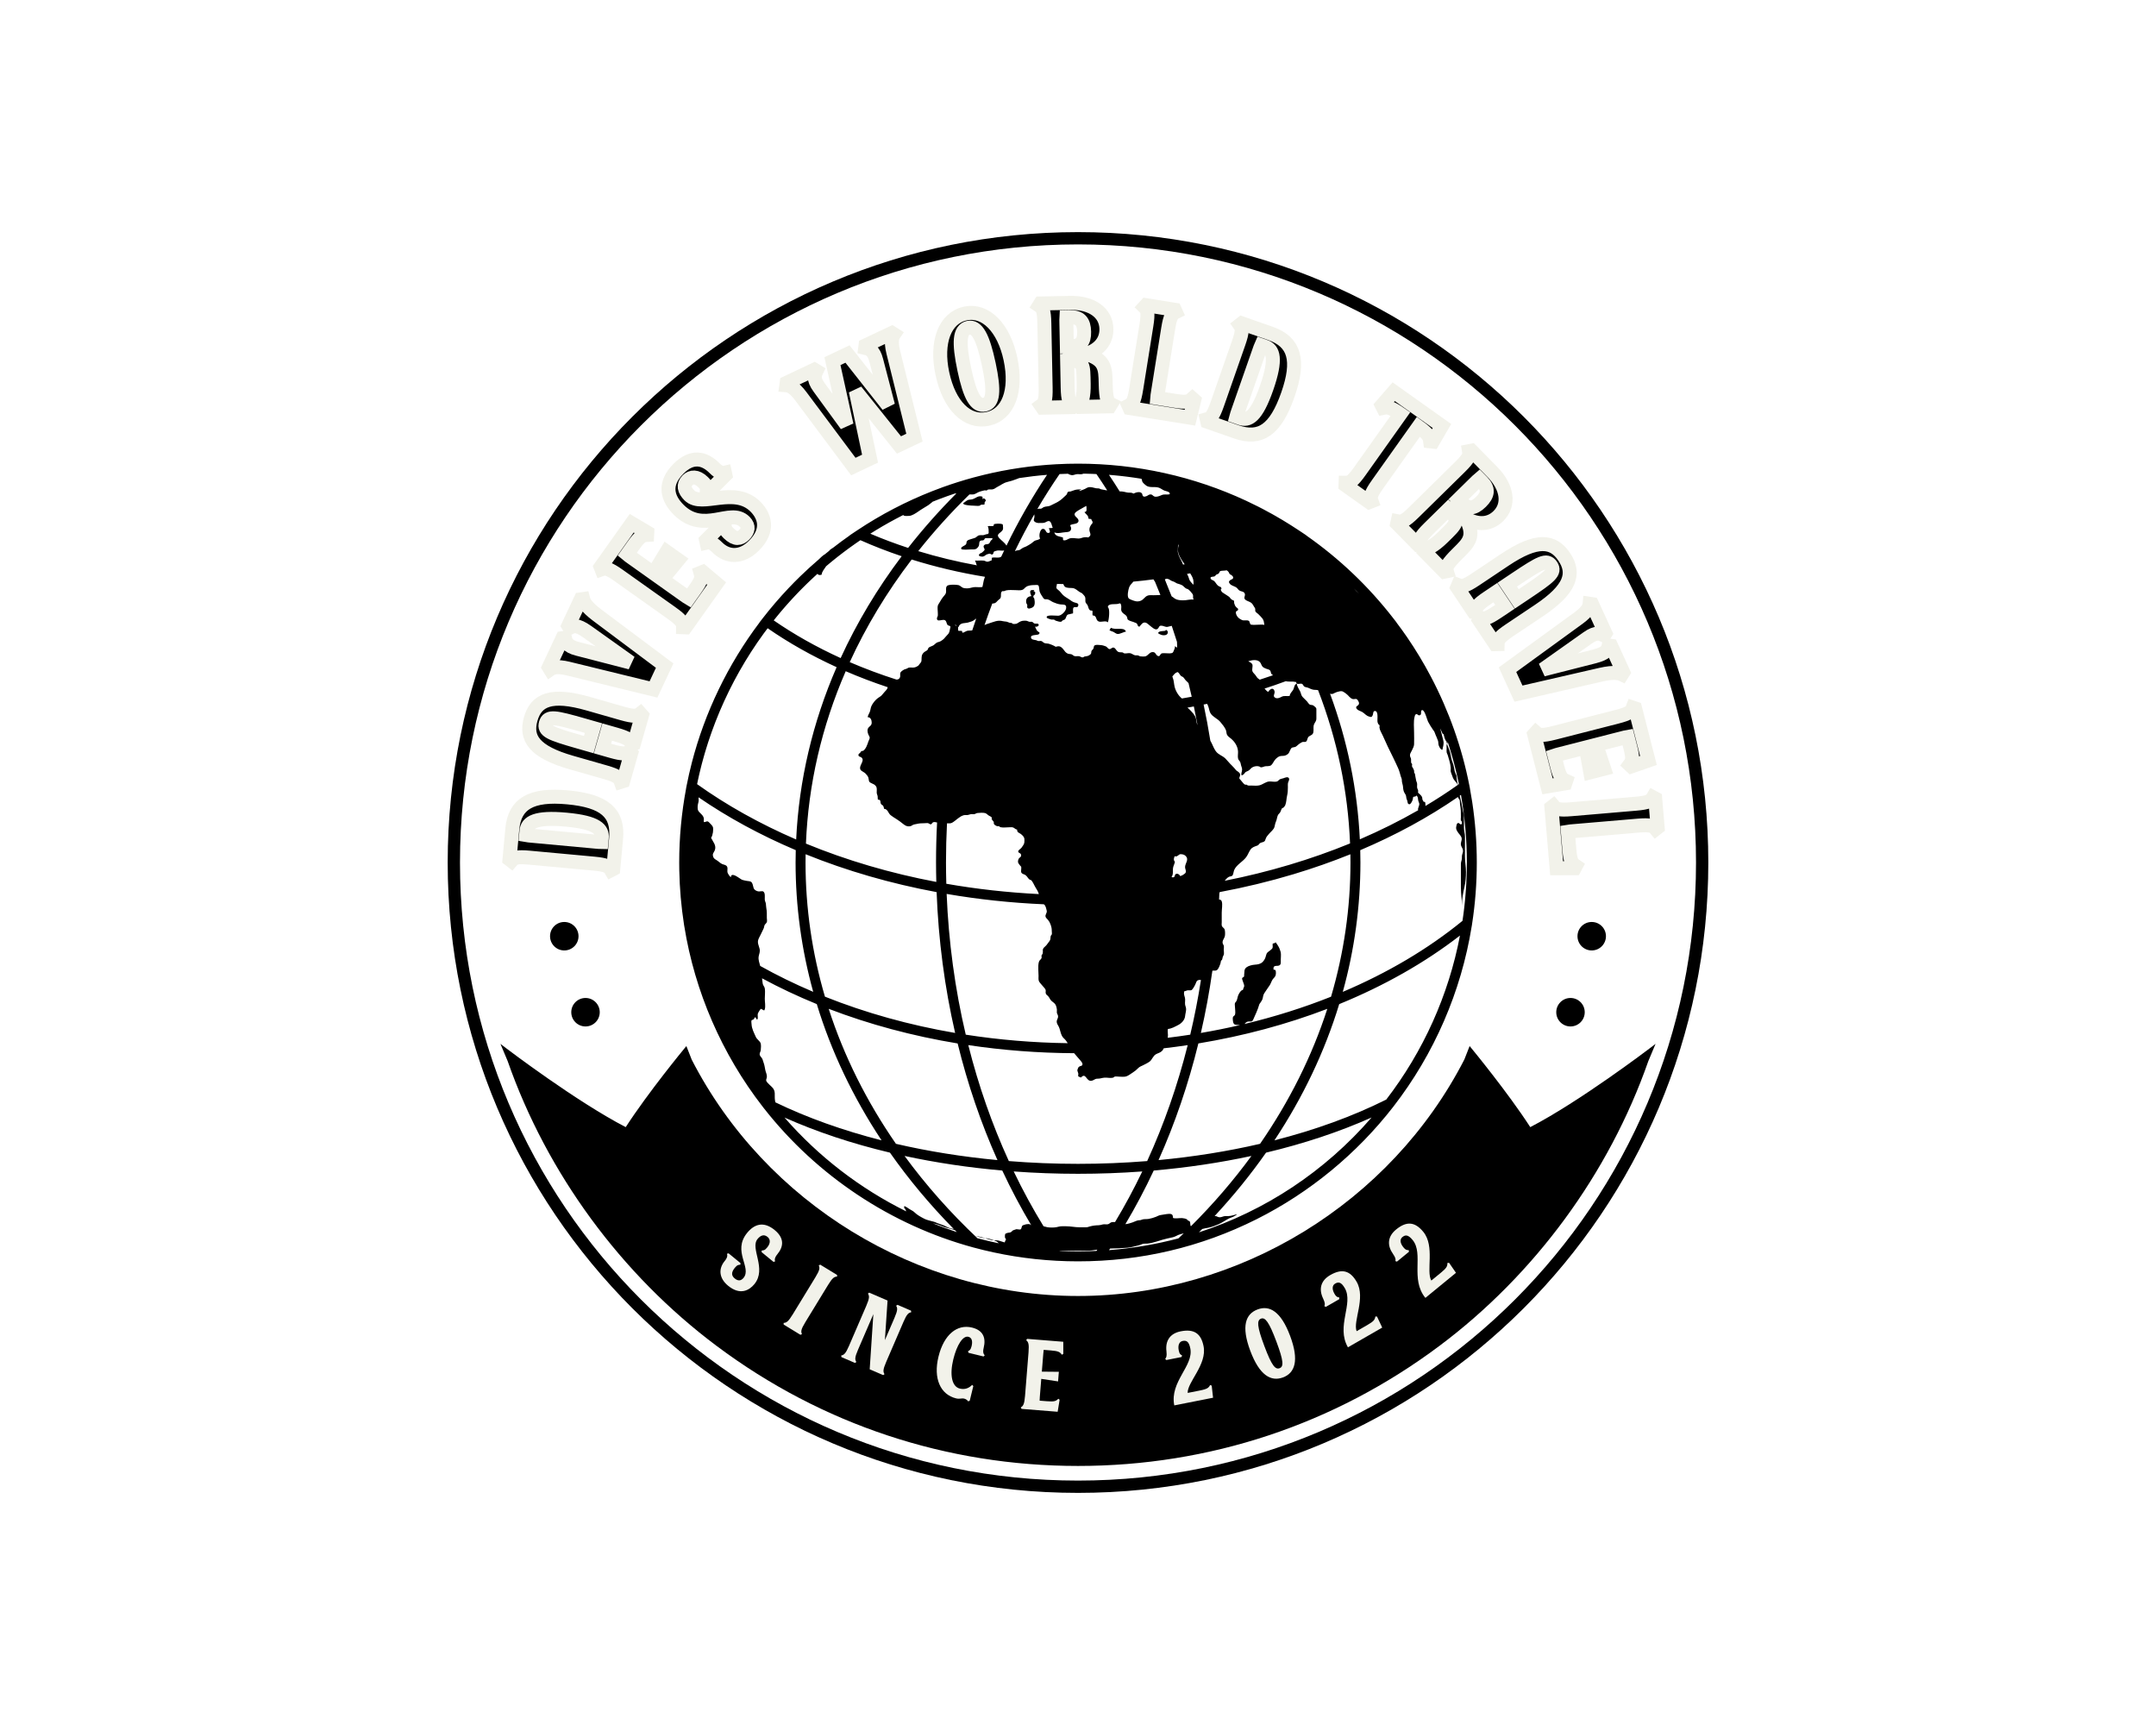 <?xml version="1.0" encoding="UTF-8" standalone="no" ?>
<!DOCTYPE svg PUBLIC "-//W3C//DTD SVG 1.1//EN" "http://www.w3.org/Graphics/SVG/1.1/DTD/svg11.dtd">
<svg xmlns="http://www.w3.org/2000/svg" xmlns:xlink="http://www.w3.org/1999/xlink" version="1.1" width="1280" height="1024" viewBox="0 0 1280 1024" xml:space="preserve">
<desc>Created with Fabric.js 5.3.0</desc>
<defs>
</defs>
<g transform="matrix(1 0 0 1 640 512)" id="background-logo"  >
<rect style="stroke: none; stroke-width: 0; stroke-dasharray: none; stroke-linecap: butt; stroke-dashoffset: 0; stroke-linejoin: miter; stroke-miterlimit: 4; fill: rgb(255,255,255); fill-opacity: 0; fill-rule: nonzero; opacity: 1;"  paint-order="stroke"  x="-640" y="-512" rx="0" ry="0" width="1280" height="1024" />
</g>
<g transform="matrix(1.921 0 0 1.921 640 512)" id="logo-logo"  >
<g style=""  paint-order="stroke"   >
		<g transform="matrix(1.948 0 0 1.948 5.684342e-14 0)"  >
<g style=""  paint-order="stroke"   >
		<g transform="matrix(1 0 0 1 0 0)"  >
<path style="stroke: none; stroke-width: 1; stroke-dasharray: none; stroke-linecap: butt; stroke-dashoffset: 0; stroke-linejoin: miter; stroke-miterlimit: 4; fill: rgb(0,0,0); fill-rule: nonzero; opacity: 1;"  paint-order="stroke"  transform=" translate(-100, -100)" d="M 200 100 C 200 155.228 155.228 200 100 200 C 44.772 200 0 155.228 0 100 C 0 44.772 44.772 0 100 0 C 155.228 0 200 44.772 200 100 Z" stroke-linecap="round" />
</g>
</g>
</g>
		<g transform="matrix(1.91 0 0 1.91 5.684342e-14 -5.684342e-14)"  >
<g style=""  paint-order="stroke"   >
		<g transform="matrix(1 0 0 1 0 0)"  >
<path style="stroke: none; stroke-width: 1; stroke-dasharray: none; stroke-linecap: butt; stroke-dashoffset: 0; stroke-linejoin: miter; stroke-miterlimit: 4; fill: rgb(255,255,255); fill-rule: nonzero; opacity: 1;"  paint-order="stroke"  transform=" translate(-100, -100)" d="M 200 100 C 200 155.228 155.228 200 100 200 C 44.772 200 0 155.228 0 100 C 0 44.772 44.772 0 100 0 C 155.228 0 200 44.772 200 100 Z" stroke-linecap="round" />
</g>
</g>
</g>
		<g transform="matrix(1.219 0 0 1.219 5.684342e-14 0)"  >
<g style=""  paint-order="stroke"   >
		<g transform="matrix(1 0 0 1 0 0)"  >
<path style="stroke: none; stroke-width: 1; stroke-dasharray: none; stroke-linecap: butt; stroke-dashoffset: 0; stroke-linejoin: miter; stroke-miterlimit: 4; fill: rgb(255,255,255); fill-rule: nonzero; opacity: 1;"  paint-order="stroke"  transform=" translate(-100, -100)" d="M 200 100 C 200 155.228 155.228 200 100 200 C 44.772 200 0 155.228 0 100 C 0 44.772 44.772 0 100 0 C 155.228 0 200 44.772 200 100 Z" stroke-linecap="round" />
</g>
</g>
</g>
		<g transform="matrix(0.986 0 0 0.986 5.684342e-14 -5.684342e-14)"  >
<g style=""  paint-order="stroke"   >
		<g transform="matrix(1 0 0 1 0 0)"  >
<path style="stroke: none; stroke-width: 1; stroke-dasharray: none; stroke-linecap: butt; stroke-dashoffset: 0; stroke-linejoin: miter; stroke-miterlimit: 4; fill: rgb(0,0,0); fill-rule: nonzero; opacity: 1;"  paint-order="stroke"  transform=" translate(-124.998, -125)" d="M 248.56 106.038 C 248.345 104.619 248.104 103.207 247.84 101.8 L 247.851 101.793 L 247.659 100.814 C 245.34 88.986 241.255 77.482 235.62 66.782 C 234.493 64.641 233.304 62.533 232.055 60.461 C 230.806 58.389 229.497 56.353 228.129 54.357 C 227.067 52.807 225.959 51.289 224.827 49.788 L 224.846 49.775 L 223.851 48.491 C 216.089 38.47 206.909 29.735 196.541 22.491 L 196.576 22.475 L 194.237 20.916 C 193.405 20.361 192.566 19.821 191.723 19.288 C 190.14 18.287 188.539 17.323 186.919 16.397 C 186.599 16.214 186.279 16.032 185.958 15.852 C 184.961 15.294 183.957 14.751 182.948 14.222 C 182.44 13.956 181.931 13.694 181.42 13.435 C 180.186 12.809 178.943 12.204 177.691 11.621 C 161.286 3.982 143.371 0 124.998 0 C 122.756 0 120.521 0.061 118.35 0.178 C 118.309 0.18 118.266 0.18 118.225 0.183 C 110.528 0.593 102.866 1.717 95.4 3.528 C 94.333 3.787 93.271 4.059 92.213 4.346 C 88.97 5.226 85.771 6.234 82.622 7.368 C 81.524 7.764 80.434 8.18 79.348 8.606 C 71.093 11.846 63.197 15.96 55.764 20.915 C 55.76 20.918 55.756 20.921 55.752 20.923 L 53.424 22.475 L 53.458 22.491 C 51.665 23.743 49.91 25.043 48.19 26.384 C 47.804 26.607 47.418 26.848 47.155 27.113 C 47.093 27.176 47.046 27.246 47.003 27.32 C 46.561 27.672 46.12 28.025 45.683 28.384 C 44.981 28.788 44.364 29.394 43.76 29.996 C 41.802 31.671 39.896 33.405 38.046 35.198 C 38.024 35.219 38.003 35.239 37.981 35.26 C 36.708 36.496 35.461 37.76 34.24 39.051 C 31.396 42.055 28.694 45.204 26.146 48.494 C 26.144 48.496 26.143 48.498 26.141 48.5 L 25.15 49.779 L 25.169 49.792 C 15.291 62.888 8.027 77.937 3.942 93.764 C 3.339 96.1 2.805 98.452 2.341 100.818 L 2.15 101.796 L 2.16 101.803 C 0.732 109.401 0 117.197 0 124.998 C 0 125.809 0.008 126.621 0.024 127.432 C 0.133 133.112 0.626 138.793 1.492 144.352 L 1.583 144.939 L 1.589 144.943 C 4.879 165.462 13.359 185.007 26.139 201.499 L 26.61 202.103 L 26.613 202.103 C 43.181 223.217 66.449 238.671 92.213 245.654 C 100.66 247.947 109.412 249.348 118.223 249.818 C 120.434 249.939 122.714 250 124.998 250 C 144.665 250 163.486 245.563 180.94 236.813 C 197.584 228.469 212.426 216.257 223.861 201.495 C 236.638 185.008 245.116 165.464 248.408 144.943 L 248.413 144.939 L 248.505 144.352 C 249.495 137.999 249.996 131.488 249.996 124.998 C 249.996 118.642 249.509 112.287 248.56 106.038 z M 229.665 89.853 C 229.947 89.228 230.308 88.646 230.341 87.984 C 230.403 86.758 230.338 85.511 230.338 84.282 C 230.338 82.689 230.12 80.869 230.495 79.348 C 230.579 79.008 230.629 78.644 230.96 78.526 C 231.393 78.372 231.495 78.836 231.803 78.862 C 233.107 78.975 232.072 77.341 232.882 77.242 C 233.677 77.145 234.431 80.317 234.716 80.86 C 235.165 81.714 235.7 82.56 236.239 83.354 C 236.522 83.77 236.696 83.889 236.877 84.458 C 237.027 84.932 237.212 85.285 237.395 85.72 C 237.544 86.075 237.726 86.505 237.837 86.85 C 237.963 87.24 237.909 87.544 237.981 87.979 C 238.069 88.507 238.6 89.655 239.207 89.695 C 239.393 88.702 239.753 87.884 239.517 86.856 C 239.227 85.597 238.855 84.307 238.536 83.025 C 238.551 83.045 238.565 83.065 238.58 83.085 L 239.27 84.617 C 239.386 84.642 239.48 84.693 239.566 84.755 C 239.837 85.56 239.912 86.433 240.482 87.072 C 240.486 87.062 240.488 87.051 240.492 87.041 C 240.51 87.138 240.529 87.236 240.546 87.328 C 240.581 87.519 240.63 87.701 240.683 87.881 C 240.736 87.825 240.784 87.774 240.794 87.736 C 240.834 87.566 240.868 87.385 240.884 87.203 C 240.907 87.273 240.932 87.342 240.955 87.413 C 241.124 87.934 241.283 88.457 241.445 88.98 C 241.628 89.572 241.814 90.163 241.988 90.757 C 242.142 91.283 242.287 91.812 242.434 92.34 C 242.6 92.935 242.767 93.53 242.923 94.127 C 243.063 94.66 243.193 95.195 243.325 95.729 C 243.473 96.326 243.622 96.923 243.76 97.523 C 243.884 98.059 243.999 98.598 244.115 99.137 C 244.209 99.572 244.302 100.006 244.391 100.442 C 244.292 100.513 244.189 100.581 244.09 100.651 C 243.949 100.093 243.803 99.533 243.718 98.946 C 243.654 98.507 243.734 98.154 243.588 97.695 C 243.448 97.256 243.195 96.873 243.089 96.428 C 242.858 95.452 242.777 94.483 242.372 93.54 C 241.934 92.52 241.875 91.281 241.542 90.187 C 241.295 89.38 240.919 88.672 240.683 87.881 C 240.619 87.951 240.548 88.029 240.529 88.109 C 240.469 88.358 240.544 88.823 240.545 89.083 C 240.548 89.499 240.491 89.953 240.538 90.366 C 240.586 90.79 240.761 90.926 240.873 91.3 C 241.239 92.517 241.73 94.031 241.833 95.317 C 241.867 95.741 241.761 96.161 241.849 96.579 C 241.937 96.994 242.175 97.442 242.3 97.855 C 242.588 98.811 242.932 99.216 243.575 99.929 C 243.787 100.163 243.924 100.422 244.025 100.696 C 240.783 102.997 237.4 105.19 233.899 107.28 C 233.913 106.845 233.901 106.414 233.792 106.043 C 233.617 106.012 233.443 105.973 233.271 105.927 C 233.246 105.605 233.036 105.52 232.961 105.28 C 232.875 105.007 232.948 104.723 232.826 104.464 C 232.592 103.964 231.988 103.46 231.556 103.085 C 231.596 102.966 231.62 102.836 231.62 102.639 C 231.621 102.18 231.408 102.019 231.322 101.655 C 231.235 101.281 231.31 100.875 231.302 100.488 C 231.293 99.953 231.113 99.815 231.006 99.389 C 230.808 98.597 230.755 97.928 230.586 97.128 C 230.565 97.026 230.39 97.014 230.365 96.871 C 230.33 96.675 230.398 96.438 230.347 96.251 C 230.262 95.94 230.178 95.755 230.019 95.462 C 229.917 95.274 229.728 95.054 229.682 94.842 C 229.637 94.632 229.766 94.378 229.718 94.169 C 229.678 93.998 229.485 93.916 229.452 93.796 C 229.336 93.379 229.435 93.013 229.389 92.584 C 229.352 92.247 229.206 92.136 229.133 91.883 C 228.872 90.976 229.33 90.595 229.665 89.853 z M 212.038 39.688 C 212.338 39.994 212.637 40.301 212.934 40.61 C 212.974 40.652 213.013 40.695 213.053 40.736 C 212.499 40.229 211.974 39.721 211.493 39.136 C 211.675 39.319 211.857 39.503 212.038 39.688 z M 204.5 72.191 C 204.904 72.189 205.121 72.037 205.457 71.858 C 205.945 71.597 206.337 71.514 206.893 71.38 C 207.901 71.137 208.187 71.507 209.036 72.09 C 209.799 72.614 210.238 73.577 211.183 73.788 C 211.569 73.874 212.05 73.604 212.41 73.836 C 212.631 73.978 212.983 74.579 213.04 74.799 C 213.337 75.953 211.937 75.816 212.213 76.572 C 212.478 77.298 213.548 77.515 214.086 77.831 C 214.966 78.346 215.232 78.982 216.302 79.279 C 216.913 79.448 217.03 79.532 217.354 78.88 C 217.546 78.493 217.451 77.672 217.874 77.554 C 219.11 77.208 218.86 79.61 218.855 80.151 C 218.848 80.872 218.835 81.089 219.174 81.675 C 219.304 81.901 219.408 81.707 219.517 82.048 C 219.575 82.234 219.462 82.512 219.484 82.712 C 219.582 83.576 220.177 84.427 220.538 85.255 C 221.551 87.576 222.61 89.797 223.763 92.077 C 224.321 93.18 224.801 94.298 225.322 95.391 C 225.706 96.197 225.904 97.132 226.182 98.031 C 226.331 98.513 226.51 98.709 226.51 99.291 C 226.51 99.975 226.756 100.396 226.842 101.045 C 226.933 101.733 226.901 102.125 227.149 102.798 C 227.309 103.229 227.694 103.651 227.803 104.057 C 227.936 104.555 227.853 104.878 228.105 105.351 C 228.248 105.619 228.327 106.457 228.47 106.578 C 229.07 107.087 229.411 106.333 229.619 105.979 C 229.99 105.348 229.88 105.168 230.066 104.441 C 230.721 104.302 230.931 104.328 231.147 103.983 C 231.178 104.027 231.203 104.064 231.215 104.084 C 231.566 104.659 231.533 104.663 231.606 105.359 C 231.654 105.82 231.847 106.025 231.944 106.455 C 232.12 107.234 231.37 107.916 231.623 108.619 C 225.83 111.951 219.716 114.995 213.337 117.74 C 212.591 102.173 209.46 86.866 203.996 72.079 C 204.136 72.142 204.287 72.192 204.5 72.191 z M 97.951 111.419 C 98.043 111.607 98.196 111.724 98.279 111.89 C 98.344 112.02 98.501 112.09 98.571 112.236 C 98.68 112.467 98.529 112.702 98.661 112.944 C 98.806 113.208 99.28 113.496 99.546 113.582 C 99.784 113.659 99.999 113.572 100.209 113.635 C 100.422 113.699 100.502 113.891 100.698 113.936 C 101.503 114.119 102.549 113.969 103.383 113.963 C 103.803 113.961 104.261 113.888 104.666 114.027 C 105.141 114.19 105.344 114.644 105.88 114.656 C 106.018 115.606 106.093 115.443 106.892 115.941 C 107.3 116.196 107.934 116.778 108.103 117.224 C 108.245 117.6 108.23 118.355 108.174 118.756 C 108.094 119.32 107.655 119.839 107.299 120.361 C 107.066 120.702 106.307 121.053 106.263 121.502 C 106.204 122.1 107.003 121.875 107.152 122.577 C 107.326 123.397 106.557 123.283 106.301 124.092 C 105.981 125.102 106.402 125.332 106.908 126.016 C 107.255 126.485 107.199 126.046 107.218 126.856 C 107.22 126.953 107.111 127.836 107.195 128.047 C 107.436 128.651 107.983 128.586 108.471 128.907 C 109.276 129.436 109.386 130.392 110.354 130.55 C 110.834 131.123 111.205 131.933 111.445 132.393 C 111.681 132.848 111.956 133.279 112.243 133.74 C 112.465 134.097 112.59 134.502 112.733 134.897 C 102.914 134.406 93.201 133.323 83.72 131.662 C 83.659 129.427 83.621 127.191 83.621 124.998 C 83.621 120.895 83.728 116.802 83.934 112.726 C 84.51 112.759 85.121 112.771 85.532 112.539 C 86.763 111.845 87.72 110.622 89.1 110.208 C 89.458 110.1 89.766 110.148 90.145 110.139 C 90.587 110.129 90.853 109.994 91.261 109.887 C 91.696 109.774 92.135 109.931 92.554 109.833 C 92.919 109.747 93.071 109.538 93.487 109.49 C 94.136 109.416 95.265 109.35 95.886 109.513 C 96.272 109.615 96.608 109.99 96.932 110.223 C 97.176 110.399 97.736 110.606 97.914 110.836 C 98.074 111.043 97.861 111.236 97.951 111.419 z M 114.852 142.05 C 114.965 142.392 115.339 142.687 115.575 142.974 C 116.062 143.567 116.232 143.946 116.452 144.578 C 116.694 145.277 116.78 145.753 116.78 146.5 C 116.78 146.783 116.862 147.201 116.796 147.473 C 116.732 147.74 116.507 147.804 116.443 148.077 C 116.316 148.627 116.447 149.121 116.071 149.619 C 115.75 150.043 115.432 150.478 115.106 150.903 C 114.885 151.191 114.55 151.409 114.308 151.683 C 113.723 152.348 114.119 152.738 113.926 153.534 C 113.855 153.823 113.64 153.849 113.573 154.138 C 113.5 154.452 113.7 154.738 113.527 155.049 C 113.23 155.578 112.867 155.566 112.697 156.31 C 112.399 157.612 112.636 159.197 112.633 160.535 C 112.632 161.038 112.568 161.58 112.705 162.058 C 112.845 162.547 113.363 162.983 113.67 163.397 C 113.985 163.825 114.578 164.34 114.804 164.809 C 114.982 165.181 114.783 165.594 114.885 165.978 C 115.013 166.459 115.274 166.509 115.591 166.834 C 116.09 167.345 116.212 168.002 116.771 168.447 C 117.31 168.876 117.755 169.126 118.064 169.776 C 118.209 170.083 118.338 170.719 118.382 171.054 C 118.424 171.369 118.326 171.71 118.368 172.026 C 118.426 172.469 118.613 172.568 118.71 172.959 C 118.883 173.653 118.5 174.002 118.359 174.554 C 118.218 175.108 118.493 175.653 118.774 176.095 C 119.535 177.292 119.457 179.131 120.538 180.079 C 121.033 180.514 121.429 181.057 121.782 181.627 C 110.987 181.478 100.256 180.583 89.816 178.958 C 86.447 164.696 84.435 149.873 83.826 134.848 C 93.781 136.563 103.984 137.651 114.292 138.096 C 114.414 138.197 114.539 138.298 114.633 138.439 C 114.905 138.844 115.1 139.6 115.2 140.119 C 115.348 140.881 114.607 141.308 114.852 142.05 z M 86.395 50.608 C 86.776 50.485 86.627 50.58 87.041 50.797 C 87.043 50.798 87.044 50.8 87.046 50.801 C 86.849 50.767 86.643 50.754 86.464 50.657 L 86.464 50.657 C 86.438 50.644 86.417 50.625 86.395 50.608 z M 87.435 51.171 C 87.437 51.171 87.438 51.172 87.441 51.171 C 87.86 51.092 87.598 50.908 87.793 50.684 C 88.534 49.827 89.411 50.049 90.436 49.82 C 90.757 49.749 91.208 49.571 91.581 49.466 C 92.075 49.327 92.542 48.941 92.944 48.652 C 92.996 48.614 93.046 48.581 93.097 48.545 C 92.671 49.773 92.258 51.008 91.852 52.247 C 91.363 52.358 90.794 52.264 90.288 52.383 C 89.767 52.505 89.35 52.938 88.764 52.999 C 88.727 52.817 88.691 52.635 88.655 52.453 C 88.258 52.33 87.885 52.457 87.481 52.368 C 87.38 52.02 87.403 51.521 87.435 51.171 z M 92.856 38.683 C 92.087 38.678 91.657 38.893 90.942 39.019 C 90.42 39.111 89.51 39.106 89.021 38.939 C 88.49 38.756 88.097 38.215 87.565 38.073 C 86.802 37.869 84.317 37.826 83.918 38.341 C 83.419 38.986 83.77 39.751 83.617 40.449 C 83.498 40.99 82.99 41.399 82.649 41.873 C 82.323 42.325 82.003 42.747 81.771 43.228 C 81.544 43.7 81.149 44.094 81.042 44.573 C 80.908 45.178 81.052 46.027 81.054 46.658 C 81.055 46.958 81.095 47.325 81.061 47.622 C 81.032 47.871 80.815 48.179 80.798 48.331 C 80.624 49.949 82.614 48.531 83.373 49.116 C 83.864 49.495 83.75 50.183 84.148 50.58 C 84.354 50.787 84.606 50.724 84.811 50.876 C 84.902 50.944 84.971 51.018 85.037 51.091 C 84.851 51.71 84.781 52.46 84.641 52.797 C 84.463 53.225 84.398 53.339 84.056 53.663 C 83.629 54.069 83.369 54.469 82.968 54.888 C 82.739 55.126 82.294 55.424 82.018 55.597 C 81.533 55.9 81.105 55.873 80.647 56.141 C 80.354 56.313 80.081 56.664 79.785 56.865 C 79.316 57.185 78.824 57.272 78.367 57.539 C 77.919 57.801 78.086 58.095 77.809 58.389 C 77.505 58.713 77.005 58.845 76.668 59.178 C 75.912 59.925 75.985 60.491 75.953 61.494 C 75.928 62.262 75.76 62.233 75.303 62.846 C 75.206 62.976 75.097 63.113 74.997 63.255 C 74.558 63.583 74.074 63.831 73.557 63.894 C 72.989 63.964 72.429 63.79 71.875 63.955 C 71.764 63.988 71.383 64.219 71.244 64.28 C 71.122 64.333 70.592 64.474 70.519 64.513 C 70.207 64.677 69.647 65.043 69.435 65.342 C 69.066 65.863 69.422 66.432 69.187 67.001 C 68.953 67.566 68.561 67.642 68.101 67.673 C 63.065 66.063 58.174 64.238 53.453 62.203 C 58.572 51.026 65.097 40.218 72.871 30.041 C 80.245 32.355 87.948 34.175 95.844 35.462 C 95.819 35.53 95.796 35.597 95.766 35.665 C 95.35 36.604 95.32 37.61 95.033 38.65 C 94.36 38.784 93.547 38.688 92.856 38.683 z M 65.353 70.059 C 65.304 70.346 65.202 70.606 64.944 70.912 C 64.574 71.352 64.18 71.713 63.829 72.176 C 63.249 72.941 62.995 72.955 62.303 73.445 C 61.529 73.994 60.628 75.098 60.233 76.005 C 59.959 76.637 59.968 77.298 59.682 77.935 C 59.462 78.424 59.154 78.902 59.074 79.459 C 59.97 79.432 60.333 80.338 60.334 81.108 C 60.336 82.084 59.792 82.18 59.355 82.696 C 58.847 83.295 59.003 84.16 59.276 84.865 C 59.379 85.134 59.711 85.585 59.714 85.892 C 59.716 86.236 59.399 86.759 59.285 87.098 C 58.989 87.974 58.568 89.353 57.705 89.97 C 57.513 90.02 57.318 90.064 57.122 90.103 C 56.944 90.236 56.812 90.405 56.725 90.608 C 56.603 90.74 56.284 90.917 56.229 91.067 C 55.934 91.88 56.858 91.785 57.225 92.178 C 58.211 93.235 56.164 94.675 56.823 95.917 C 57.044 96.333 57.94 96.673 58.335 97.057 C 58.667 97.381 59.173 97.972 59.291 98.405 C 59.57 99.427 59.215 99.684 60.328 100.175 C 60.861 100.41 61.32 100.584 61.682 101.118 C 62.083 101.708 61.869 102.401 61.907 103.118 C 61.928 103.499 62.071 103.717 62.163 104.075 C 62.27 104.495 62.172 104.884 62.281 105.296 C 63.381 105.3 62.9 106.026 63.245 106.643 C 63.396 106.913 63.75 106.975 63.924 107.247 C 64.095 107.513 64.15 107.863 64.203 108.167 C 65.413 108.257 65.462 109.498 66.26 110.159 C 66.796 110.603 67.547 111.039 68.135 111.415 C 68.867 111.884 69.498 112.362 70.225 112.943 C 70.864 113.454 71.422 113.767 72.281 113.655 C 72.815 113.586 72.955 113.339 73.398 113.153 C 73.706 113.024 74.008 113.023 74.356 112.937 C 75.233 112.72 75.967 112.689 76.907 112.687 C 77.249 112.687 77.704 112.596 78.035 112.676 C 78.243 112.726 78.623 113.053 78.82 113.038 C 79.208 113.01 79.234 112.587 79.522 112.432 C 79.868 112.246 80.376 112.344 80.735 112.439 C 80.765 112.447 80.793 112.451 80.824 112.459 C 80.61 116.624 80.501 120.806 80.501 124.998 C 80.501 127.005 80.535 129.047 80.586 131.091 C 66.23 128.375 52.498 124.34 39.722 119.079 C 40.461 100.558 44.652 82.397 52.188 65.054 C 56.447 66.892 60.841 68.562 65.353 70.059 z M 80.682 134.283 C 81.248 149.303 83.197 164.132 86.486 178.419 C 72.167 175.967 58.455 172.146 45.679 167.047 C 41.646 153.356 39.596 139.214 39.596 124.998 C 39.596 124.148 39.605 123.282 39.62 122.409 C 52.483 127.615 66.28 131.604 80.682 134.283 z M 87.27 181.713 C 90.393 194.434 94.584 206.713 99.752 218.266 C 88.731 217.23 78.061 215.517 67.934 213.167 C 58.702 199.821 51.618 185.606 46.852 170.858 C 59.555 175.734 73.131 179.38 87.27 181.713 z M 90.611 182.232 C 101.454 183.856 112.594 184.709 123.786 184.766 C 124.412 185.544 125.09 186.263 125.719 187.009 C 126.001 187.344 126.653 188.031 126.3 188.542 C 126.137 188.778 125.75 188.759 125.539 188.885 C 125.109 189.143 125.238 189.006 124.996 189.485 C 124.598 190.274 124.925 190.408 125.091 191.14 C 125.16 191.443 124.928 191.773 125.129 192.059 C 125.187 192.141 125.839 192.336 125.95 192.386 C 127.483 190.652 127.55 193.696 129.22 193.404 C 130.07 193.256 130.227 192.736 131.135 192.753 C 131.962 192.769 132.584 192.468 133.367 192.426 C 134.163 192.383 135.167 192.636 135.935 192.45 C 136.224 192.38 136.252 192.168 136.54 192.098 C 136.906 192.009 137.451 192.113 137.833 192.114 C 138.526 192.117 139.396 192.248 140.066 192.051 C 140.789 191.838 141.502 191.234 142.135 190.847 C 142.765 190.461 143.301 190.01 143.815 189.483 C 144.329 188.957 144.781 188.855 145.417 188.534 C 145.987 188.248 146.888 187.806 147.419 187.415 C 148.249 186.803 148.463 185.636 149.448 185.083 C 150.073 184.732 150.632 184.672 151.229 184.155 C 151.54 183.886 151.725 183.573 151.862 183.235 C 154.386 182.944 156.893 182.609 159.385 182.236 C 156.195 194.906 151.924 207.116 146.676 218.577 C 139.567 219.148 132.326 219.443 124.998 219.443 C 117.671 219.443 110.43 219.148 103.321 218.577 C 98.072 207.115 93.802 194.905 90.611 182.232 z M 162.729 181.705 C 176.905 179.363 190.493 175.712 203.143 170.862 C 198.378 185.608 191.294 199.822 182.062 213.168 C 171.936 215.517 161.266 217.23 150.245 218.266 C 155.414 206.71 159.606 194.428 162.729 181.705 z M 177.181 175.616 C 177.49 175.344 177.708 174.968 178.173 174.878 C 179.215 174.676 179.494 175.213 179.977 174.094 C 180.278 173.398 180.583 172.693 180.896 172.026 C 181.287 171.189 181.565 170.286 181.852 169.386 C 182.148 169.008 182.401 168.586 182.631 168.218 C 182.991 167.64 182.933 166.937 183.191 166.348 C 183.388 165.897 183.863 165.307 184.121 164.88 C 184.418 164.388 184.815 163.919 185.121 163.422 C 185.476 162.847 185.688 162.08 186.07 161.563 C 186.429 161.078 186.844 160.863 186.972 160.215 C 187.074 159.696 187.179 158.335 186.318 158.621 C 186.31 158.627 186.304 158.633 186.296 158.638 C 186.267 158.322 186.235 157.923 186.367 157.729 C 186.675 157.272 187.353 157.44 187.765 157.353 C 188.716 157.152 188.554 156.428 188.551 155.591 C 188.549 154.796 188.695 153.833 188.524 153.066 L 188.524 153.066 C 188.462 152.789 188.294 152.421 188.201 152.112 C 188.117 151.832 187.819 151.16 186.956 150.009 C 186.746 150.257 186.368 150.369 186.048 150.382 C 185.888 150.854 186.163 151.41 185.936 151.859 C 185.836 152.054 185.372 152.433 185.205 152.564 C 184.462 153.146 184.155 153.174 183.926 154.155 C 183.748 154.916 183.471 155.556 182.888 156.148 C 182.229 156.818 181.35 156.965 180.414 157.026 C 179.676 157.074 178.487 157.339 177.85 157.82 C 176.957 158.495 177.226 159.18 177.074 160.223 C 177.045 160.422 177.126 160.593 177.013 160.783 C 176.862 161.038 176.486 160.96 176.433 161.332 C 176.399 161.575 176.675 162.157 176.749 162.449 C 176.841 162.815 177.137 163.348 177.092 163.734 C 177.044 164.132 176.751 164.481 176.694 164.947 C 176.102 164.956 175.663 165.774 175.385 166.259 C 174.986 166.956 175.018 167.678 174.688 168.363 C 174.546 168.656 174.267 168.821 174.182 169.131 C 174.096 169.439 174.196 169.95 174.197 170.264 C 174.199 170.937 174.42 172.047 174.221 172.673 C 174.104 173.04 173.721 173.07 173.574 173.442 C 173.471 173.703 173.52 174.307 173.552 174.578 C 173.635 175.295 173.792 175.765 174.51 175.852 C 174.833 175.892 175.334 175.941 175.808 175.949 C 171.768 176.886 167.665 177.711 163.51 178.423 C 164.985 172.015 166.19 165.498 167.122 158.905 C 167.783 158.77 168.341 159.137 168.862 158.388 C 169.172 157.942 169.491 157.144 169.652 156.645 C 169.722 156.398 169.772 156.147 169.802 155.892 C 169.871 155.725 169.982 155.598 170.138 155.511 C 170.264 155.202 170.268 154.962 170.36 154.625 C 170.442 154.329 170.635 154.142 170.705 153.852 C 170.809 153.416 170.688 152.758 170.688 152.312 C 170.688 151.965 170.781 151.451 170.7 151.114 C 170.624 150.798 170.431 150.647 170.354 150.344 C 170.132 149.475 170.855 148.835 171.024 148.111 C 171.143 147.599 171.132 146.406 170.943 145.933 C 170.797 145.569 170.251 145.293 170.106 144.911 C 169.966 144.543 170.047 144.081 170.051 143.7 C 170.062 142.701 170.05 141.702 170.05 140.704 C 170.05 139.755 170.349 138.125 170.066 137.226 C 169.918 136.758 169.593 136.601 169.218 136.6 C 169.249 135.95 169.275 135.3 169.301 134.65 C 169.343 134.519 169.381 134.394 169.414 134.274 C 177.291 132.8 185.022 130.934 192.575 128.663 C 198.719 126.816 204.655 124.729 210.377 122.419 C 210.392 123.288 210.401 124.151 210.401 124.998 C 210.401 139.218 208.35 153.364 204.314 167.06 C 195.695 170.496 186.612 173.361 177.181 175.616 z M 185.136 64.746 C 185.612 65.222 185.26 65.796 185.983 66.203 C 186.041 66.236 186.103 66.266 186.163 66.298 C 184.773 66.785 183.369 67.253 181.956 67.705 C 181.925 67.68 181.895 67.654 181.862 67.632 C 181.177 67.172 181.103 67.01 180.664 66.346 C 180.408 65.959 179.837 65.525 179.683 65.088 C 179.446 64.413 179.865 63.563 179.642 62.911 C 179.516 62.538 178.904 62.204 178.361 61.945 C 179.54 61.51 181.328 61.259 182.107 62.298 C 182.402 62.692 182.508 63.215 182.802 63.571 C 183.103 63.936 183.511 64.069 184.007 64.28 C 184.347 64.425 184.853 64.463 185.136 64.746 z M 167.904 35.261 C 168.083 35.137 168.192 34.895 168.368 34.768 C 168.53 34.651 168.903 34.597 169.022 34.482 C 169.605 33.917 169.154 33.668 170.043 33.573 C 170.602 33.514 171.065 33.556 171.569 33.419 C 171.792 33.521 172.001 33.687 172.204 33.961 C 172.324 34.122 172.385 34.409 172.515 34.553 C 172.741 34.806 172.819 34.718 173.044 34.894 C 173.386 35.162 173.878 35.532 173.502 36.077 C 173.408 36.213 172.877 36.348 172.683 36.531 C 172.339 36.858 172.185 36.954 172.428 37.415 C 172.896 38.304 174.198 38.342 174.851 38.994 C 175.342 39.484 175.267 39.66 175.948 39.923 C 176.359 40.082 176.877 40.105 177.16 40.511 C 177.772 41.385 176.47 42.098 177.707 42.829 C 178.355 43.212 179.11 43.302 179.623 43.943 C 179.842 44.216 180.003 44.515 180.169 44.816 C 180.275 45.008 180.444 45.158 180.514 45.374 C 180.616 45.69 180.472 46.063 180.631 46.354 C 180.775 46.619 181.304 46.929 181.522 47.16 C 181.917 47.581 182.49 48.096 182.833 48.564 C 183.261 49.148 183.319 49.847 183.415 50.536 C 183.326 50.512 183.235 50.491 183.136 50.478 L 183.136 50.478 C 182.522 50.401 181.835 50.485 181.214 50.485 C 180.698 50.485 180.121 50.565 179.613 50.492 C 179.082 50.415 179.259 50.571 178.974 50.19 C 178.694 49.815 178.915 49.372 178.359 49.187 C 177.692 48.964 177.035 49.314 176.342 48.977 C 175.774 48.7 175.264 48.391 174.907 47.854 C 174.664 47.489 174.304 46.759 174.571 46.321 C 174.666 46.166 175.035 46.084 175.106 45.95 C 175.393 45.4 174.891 45.283 174.587 44.975 C 174.264 44.65 174.037 44.112 173.948 43.717 C 173.895 43.482 173.978 43.106 173.847 42.907 C 173.735 42.864 173.623 42.82 173.511 42.777 C 173.111 42.598 172.802 42.317 172.584 41.936 C 172.137 41.483 171.54 41.234 171.025 40.845 C 170.757 40.643 170.342 40.45 170.116 40.207 C 169.976 40.031 169.864 39.839 169.779 39.631 C 169.723 39.439 169.789 39.31 169.978 39.243 C 169.87 38.514 169.82 38.795 169.076 38.371 C 168.509 38.05 168.208 37.312 167.73 36.834 C 167.425 36.529 166.78 36.456 166.6 36.06 C 166.235 35.263 167.477 35.553 167.904 35.261 z M 165.46 75.274 C 165.608 75.532 165.74 75.809 165.864 76.164 C 166.111 76.874 166.163 77.624 166.543 78.236 C 167.282 79.43 168.701 79.872 169.599 80.937 C 170.242 81.699 170.945 82.535 171.342 83.461 C 171.544 83.934 171.491 84.516 171.701 84.952 C 171.946 85.463 172.586 85.859 173 86.212 C 174.214 87.246 175.079 88.664 175.157 90.196 C 175.193 90.905 175.01 91.746 175.178 92.435 C 175.272 92.82 175.506 92.997 175.712 93.3 C 176.005 93.731 175.965 94.065 176.102 94.522 C 176.307 95.206 176.571 95.613 176.359 96.419 C 176.173 97.128 175.894 98.184 176.912 97.378 C 177.133 97.204 177.252 96.893 177.449 96.73 C 177.752 96.479 178.017 96.457 178.347 96.272 C 178.977 95.92 179.178 95.352 179.86 95.065 C 180.439 94.822 181.107 94.699 181.782 94.895 C 182.057 94.975 182.093 95.191 182.483 95.167 C 182.999 95.135 183.365 94.828 183.925 94.821 C 184.429 94.814 185.225 94.826 185.61 94.451 C 186.124 93.948 186.417 93.115 186.948 92.583 C 187.396 92.136 187.946 91.69 188.544 91.627 C 189.369 91.54 189.751 91.656 190.455 91.234 C 191.133 90.828 191.17 90.495 191.502 89.8 C 191.598 89.599 191.772 89.231 191.917 89.11 C 192.237 88.842 192.916 88.926 193.272 88.693 C 193.739 88.388 194.109 87.924 194.616 87.639 C 194.766 87.554 195.162 87.286 195.322 87.241 C 195.643 87.15 196.186 87.308 196.461 87.12 C 196.974 86.772 196.81 85.889 197.397 85.486 C 197.987 85.081 198.627 84.993 198.77 84.15 C 198.922 83.259 198.657 82.475 198.999 81.668 C 199.317 80.92 199.726 80.713 199.715 79.831 C 199.703 78.983 199.698 78.129 199.715 77.281 C 199.726 76.672 199.717 76.65 199.404 76.316 C 199.32 76.225 198.845 75.827 198.695 75.748 C 198.253 75.513 197.894 75.765 197.467 75.382 C 197.215 75.155 197.008 74.752 196.766 74.489 C 196.332 74.02 195.841 73.605 195.41 73.133 C 194.895 72.569 194.943 71.998 194.615 71.352 C 194.285 70.701 193.639 69.748 193.592 69.019 C 192.884 68.927 192.72 70.302 192.511 70.741 C 192.182 71.433 191.391 71.945 191.368 72.766 C 190.518 72.991 189.674 72.617 188.854 73.046 C 188.233 73.37 187.338 73.84 186.616 73.228 C 186.021 72.725 186.841 72.048 186.573 71.213 C 186.171 69.964 185.061 70.707 184.645 71.515 C 184.371 71.503 183.763 70.874 183.466 70.491 C 185.718 69.762 187.942 68.992 190.134 68.177 C 191.163 68.442 192.19 68.172 193.265 68.42 C 193.348 68.439 193.429 68.464 193.507 68.491 C 193.36 68.762 193.147 68.818 193.801 69.002 C 194.247 69.127 194.831 68.798 195.265 69.042 C 195.579 69.219 195.637 69.699 195.95 69.88 C 196.297 70.081 196.884 70.114 197.284 70.302 C 197.961 70.62 198.602 70.921 199.397 70.901 C 199.68 70.893 199.965 70.93 200.25 70.99 C 206.249 86.507 209.612 102.626 210.271 119.026 C 197.977 124.065 184.755 128.007 170.966 130.735 C 171.336 130.299 171.756 129.775 172.267 129.506 C 172.604 129.328 173.131 129.37 173.384 129.102 C 173.7 128.767 173.762 127.802 173.959 127.345 C 174.673 125.692 176.607 124.796 177.697 123.346 C 178.261 122.596 178.527 121.715 179.053 120.964 C 179.564 120.234 180.26 120.03 181.058 119.747 C 181.7 119.52 181.508 119.443 181.924 119.049 C 182.258 118.732 182.555 118.765 182.972 118.6 C 183.584 118.357 183.581 118.263 183.767 117.727 C 184.058 116.884 184.275 116.74 184.853 116.037 C 185.45 115.311 186.352 114.743 186.601 113.78 C 186.744 113.227 186.792 112.723 187.037 112.198 C 187.334 111.559 187.365 110.822 187.649 110.186 C 187.804 109.84 188.113 109.663 188.312 109.361 C 188.573 108.966 188.685 108.357 188.958 108.001 C 189.035 107.901 189.267 107.924 189.343 107.842 C 189.572 107.594 189.831 107.357 189.975 106.989 C 190.348 106.041 190.303 105.044 190.535 104.057 C 190.741 103.183 190.786 102.386 190.784 101.452 C 190.783 100.937 190.728 100.426 190.855 99.929 C 190.953 99.548 191.33 99.064 191.125 98.629 C 190.821 97.984 189.913 98.41 189.437 98.574 C 189.069 98.7 188.542 98.769 188.216 98.964 C 187.859 99.177 187.734 99.522 187.283 99.633 C 186.638 99.791 185.731 99.585 185.059 99.603 C 183.841 99.634 183.028 100.528 181.836 100.821 C 181.044 101.016 180.1 100.88 179.284 100.885 C 178.932 100.887 178.548 100.932 178.212 100.858 C 178.073 100.827 178.055 100.66 177.955 100.636 C 177.776 100.593 177.414 100.637 177.26 100.553 C 176.897 100.353 176.408 99.617 176.088 99.289 C 175.205 98.381 175.647 98.594 175.816 97.696 C 175.902 97.237 175.713 97.052 175.424 96.744 C 175.169 96.473 174.784 96.345 174.523 96.046 C 174.111 95.572 173.764 95.105 173.291 94.668 C 172.538 93.971 171.926 93.143 171.202 92.417 C 170.275 91.488 168.982 91.246 168.165 90.081 C 167.444 89.055 167.123 87.894 166.481 86.833 C 165.871 83.024 165.166 79.243 164.372 75.495 C 164.735 75.421 165.099 75.35 165.46 75.274 z M 163.533 161.833 C 162.629 167.615 161.51 173.331 160.18 178.96 C 157.835 179.325 155.473 179.65 153.098 179.941 C 153.123 179.852 153.145 179.763 153.16 179.674 C 153.294 178.86 152.985 177.973 153.191 177.169 C 154.369 177.068 155.354 176.463 156.404 175.934 C 157.479 175.391 158.463 174.32 158.567 173.138 C 158.631 172.406 158.856 171.807 158.883 171.063 C 158.908 170.404 158.636 170.081 158.559 169.481 C 158.467 168.762 158.7 168.004 158.496 167.306 C 158.315 166.689 158.099 166.125 158.295 165.367 C 158.673 165.334 159.002 165.124 159.276 165.072 C 159.634 165.004 160.168 165.134 160.496 165.023 C 160.909 164.885 161.451 163.833 161.677 163.413 C 162.11 162.607 162.014 161.908 163.024 161.802 C 163.193 161.785 163.365 161.824 163.533 161.833 z M 154.739 127.52 C 154.734 126.751 154.817 126.413 155.067 125.775 C 155.095 125.704 155.361 124.968 155.361 124.929 C 155.362 124.605 155.15 124.584 155.085 124.302 C 154.97 123.808 155.15 123.435 155.278 123.042 C 155.313 123.047 155.348 123.053 155.38 123.057 C 155.81 123.114 155.766 123.176 156.202 122.907 C 156.819 122.525 156.794 122.323 157.45 122.402 C 157.925 122.459 158.325 122.575 158.644 122.866 C 159.948 124.056 158.599 125.139 158.553 126.395 C 158.53 127.032 159.008 127.601 158.728 128.178 C 158.534 128.58 157.449 129.207 157.026 129.252 C 156.848 128.789 156.201 128.339 155.679 128.597 C 155.248 128.811 155.466 129.287 155.096 129.563 C 154.883 129.721 154.587 129.662 154.306 129.573 C 154.322 129.549 154.339 129.524 154.355 129.5 C 154.783 128.836 154.744 128.289 154.739 127.52 z M 154.568 66.685 C 154.952 66.32 155.183 65.787 155.825 65.475 C 155.979 65.4 156.102 65.35 156.215 65.312 C 156.68 65.554 156.81 66.013 157.204 66.451 C 157.441 66.716 157.681 66.69 157.938 66.901 C 158.253 67.161 158.442 67.566 158.718 67.867 C 159.015 68.189 159.325 68.481 159.635 68.772 C 159.985 70.192 160.321 71.618 160.645 73.048 C 159.62 73.238 158.592 73.421 157.559 73.595 C 156.453 72.689 155.621 71.291 155.283 69.927 C 155.055 69.005 155.083 68.094 154.738 67.198 C 154.688 67.067 154.631 66.883 154.568 66.685 z M 162.476 81.978 C 162.451 81.902 162.432 81.828 162.395 81.746 C 162.123 81.148 162.13 80.702 162.012 80.08 C 161.784 78.874 160.694 77.778 159.858 76.953 C 159.701 76.798 159.508 76.631 159.305 76.463 C 159.976 76.345 160.642 76.218 161.31 76.093 C 161.724 78.046 162.113 80.008 162.476 81.978 z M 160.165 34.368 C 160.519 34.947 160.877 35.539 161.054 36.13 C 161.214 36.665 161.236 37.305 161.215 37.953 C 161.005 37.739 160.754 37.554 160.561 37.327 C 160.271 36.988 159.957 36.581 159.834 36.148 C 159.649 35.504 159.513 35.129 159.172 34.559 C 159.503 34.495 159.835 34.434 160.165 34.368 z M 156.584 25.319 C 156.435 25.943 156.313 26.532 156.336 27.216 C 156.371 28.266 156.894 29.149 157.433 30.071 C 157.735 30.589 158.085 31.059 158.431 31.533 C 158.264 31.566 158.095 31.594 157.928 31.625 C 157.831 31.372 157.73 31.121 157.618 30.877 C 157.188 29.945 156.48 28.833 156.31 27.822 C 156.228 27.338 156.345 26.736 156.335 26.244 C 156.323 25.663 156.382 25.482 156.584 25.319 z M 155.057 37.001 C 155.37 37.134 155.644 37.351 155.944 37.494 C 156.212 37.621 156.357 37.618 156.645 37.717 C 157.38 37.97 157.728 38.063 158.246 38.613 C 158.331 38.703 158.685 39.019 158.798 39.09 C 159.004 39.217 159.34 39.253 159.524 39.376 C 159.942 39.656 160.582 40.387 160.886 40.83 C 161.219 41.316 160.978 41.645 161.095 42.197 C 161.133 42.38 161.183 42.51 161.238 42.603 C 160.141 42.446 159.087 42.854 157.927 42.836 C 157.097 42.824 156.095 42.763 155.393 42.324 C 154.968 42.058 154.73 41.775 154.336 41.563 C 153.652 39.794 152.948 38.038 152.22 36.298 C 152.479 36.077 152.822 35.982 153.392 36.195 C 153.712 36.314 154.048 36.636 154.421 36.769 C 154.651 36.852 154.82 36.9 155.057 37.001 z M 134.812 3.515 C 135.219 3.548 135.627 3.579 136.034 3.616 C 136.365 3.646 136.695 3.679 137.025 3.712 C 137.425 3.751 137.824 3.79 138.223 3.833 C 138.557 3.869 138.89 3.909 139.224 3.947 C 139.618 3.993 140.012 4.039 140.405 4.089 C 140.742 4.131 141.077 4.177 141.413 4.222 C 141.802 4.274 142.191 4.327 142.579 4.383 C 142.917 4.432 143.254 4.484 143.591 4.535 C 143.977 4.594 144.362 4.654 144.746 4.716 C 144.778 4.722 144.81 4.728 144.843 4.733 C 145.166 5.01 144.937 5.272 145.224 5.757 C 145.384 6.028 146.059 6.671 146.359 6.871 C 147.523 7.648 148.903 7.132 150.202 7.486 C 150.867 7.668 151.419 8.153 152.015 8.419 C 152.393 8.587 153.325 8.724 153.6 9.045 C 154.257 9.811 153.018 9.661 152.506 9.656 C 151.803 9.648 151.511 9.706 150.928 9.975 C 150.417 10.21 149.553 10.491 148.982 10.309 C 148.44 10.136 148.376 9.641 147.721 9.641 C 147.135 9.641 146.874 10.075 146.373 10.22 C 146.116 10.295 145.726 10.422 145.463 10.245 C 145.092 9.996 145.267 9.623 145.025 9.322 C 144.476 8.64 143.291 8.943 142.36 9.382 C 142.338 9.367 142.321 9.352 142.298 9.338 C 141.628 8.933 141.125 9.189 140.385 9.034 C 139.638 8.878 139.109 8.696 138.311 8.699 C 138.228 8.699 138.145 8.701 138.062 8.702 C 136.97 6.94 135.846 5.214 134.706 3.507 C 134.741 3.51 134.776 3.512 134.812 3.515 z M 150.826 41.158 C 150.071 41.189 149.327 41.24 148.663 41.236 C 147.716 41.23 147.035 41.092 146.263 41.672 C 145.879 41.96 145.595 42.358 145.22 42.643 C 144.794 42.967 144.277 43.142 143.73 43.166 C 143.461 43.178 143.291 43.156 143.027 43.105 C 142.602 43.023 141.144 42.538 140.867 42.186 C 140.345 41.521 140.734 39.64 141.004 38.839 C 141.306 37.945 141.77 37.746 142.285 37.051 C 142.303 37.026 142.312 37 142.329 36.975 C 144.447 36.775 146.554 36.539 148.649 36.265 C 148.812 36.505 148.937 36.771 149.124 36.991 C 149.705 38.37 150.272 39.76 150.826 41.158 z M 134.356 45.003 C 134.367 43.671 136.722 44.17 137.519 43.944 C 138.195 43.752 138.311 43.621 138.486 44.255 C 138.777 45.312 138.142 45.862 139.015 46.759 C 139.432 47.187 140.097 47.435 140.33 48.003 C 140.607 48.679 140.287 48.761 140.991 49.128 C 141.563 49.427 142.245 49.527 142.819 49.802 C 143.125 49.948 143.132 49.851 143.408 50.097 C 143.763 50.413 143.644 51.131 144.276 51.071 C 144.767 50.502 145.26 49.627 146.142 49.812 C 146.698 49.929 147.159 50.499 147.605 50.822 C 148.238 51.279 149.25 52.351 149.945 51.776 C 150.52 51.301 150.31 50.704 151.216 50.782 C 151.857 50.836 152.404 51.257 153.08 51.147 C 153.567 51.068 153.913 50.891 154.382 50.828 C 154.948 52.49 155.494 54.164 156.021 55.847 C 156.027 56.428 156.121 57.118 156.03 57.678 L 156.03 57.678 C 156.03 57.679 156.029 57.68 156.029 57.681 C 155.843 57.542 155.63 57.379 155.377 57.184 C 155.477 57.656 155.153 58.271 154.978 58.707 C 154.757 59.259 154.656 59.341 154.107 59.423 C 153.602 59.499 153.02 59.419 152.506 59.417 C 152.203 59.416 151.841 59.368 151.543 59.411 C 150.829 59.512 151.35 59.427 150.911 59.729 C 150.7 59.873 150.738 60.319 150.264 60.325 C 149.982 60.328 150.115 60.289 149.867 60.156 C 149.332 59.87 149.385 59.224 148.678 59.076 C 147.531 58.837 147.049 60.109 146.142 60.389 C 145.845 60.481 144.844 60.445 144.531 60.39 C 144.23 60.337 144.025 60.136 143.734 60.082 C 143.464 60.031 143.203 60.112 142.936 60.072 C 142.349 59.982 141.928 59.499 141.342 59.402 C 140.73 59.3 140.012 59.579 139.411 59.434 C 139.248 59.394 139.145 59.192 139.038 59.169 C 138.723 59.103 138.464 59.141 138.143 59.107 C 137.607 59.048 137.493 58.969 137.115 58.548 C 136.85 58.252 136.593 57.72 136.167 57.64 C 135.603 57.535 135.262 58.282 134.714 58.085 C 134.361 57.958 134.109 57.419 133.693 57.255 C 133.195 57.058 132.617 56.887 132.091 56.858 C 131.64 56.833 130.901 56.728 130.481 56.85 C 129.809 57.044 130.051 57.474 129.831 57.954 C 129.679 58.285 129.34 58.404 129.211 58.764 C 129.052 59.205 129.298 59.32 128.917 59.751 C 128.841 59.837 128.486 60.071 128.333 60.149 C 127.903 60.368 127.545 60.338 127.058 60.445 C 126.767 60.509 126.786 60.74 126.357 60.717 C 126.021 60.698 125.722 60.427 125.392 60.358 C 124.888 60.252 124.372 60.453 123.87 60.302 C 123.543 60.204 123.213 59.795 122.858 59.718 C 122.319 59.602 122.041 59.715 121.566 59.416 C 121.095 59.121 120.921 58.896 120.608 58.46 C 120.147 57.819 119.543 57.125 118.702 57.247 C 117.769 57.381 118.249 57.537 117.505 57.097 C 117.092 56.852 116.605 56.731 116.151 56.537 C 115.65 56.323 115.05 56.401 114.53 56.244 C 114.064 56.102 113.944 55.688 113.442 55.578 C 113.187 55.522 112.886 55.625 112.626 55.597 C 112.284 55.559 112.164 55.403 111.925 55.34 C 111.655 55.269 110.641 55.173 110.457 54.897 C 109.475 53.427 112.356 53.837 112.726 53.451 C 113.316 52.833 112.585 52.802 112.227 52.416 C 111.894 52.057 111.802 51.441 111.476 51.099 C 111.831 51.188 112.746 51.058 112.671 50.478 C 112.599 49.924 111.746 50.237 111.35 50.103 C 111.066 50.007 110.883 49.676 110.648 49.592 C 110.318 49.474 110.07 49.622 109.745 49.546 C 109.242 49.43 109.099 49.206 108.485 49.211 C 107.733 49.217 107.301 49.251 106.644 49.617 C 106.351 49.781 105.966 50.107 105.632 50.183 C 105.297 50.259 104.936 50.257 104.567 50.228 C 104.545 50.197 104.526 50.171 104.51 50.155 C 104.145 49.779 103.98 49.979 103.533 49.856 C 103.185 49.761 102.957 49.58 102.598 49.516 C 102.198 49.445 101.833 49.466 101.469 49.369 C 99.796 48.925 98.565 49.622 97.002 50.087 C 96.581 50.212 96.107 50.372 95.695 50.592 C 96.471 48.321 97.282 46.071 98.129 43.843 C 98.27 43.836 98.42 43.829 98.597 43.802 C 99.269 43.701 99.486 43.275 99.934 42.837 C 100.457 42.328 100.803 42.352 100.837 41.554 C 100.857 41.089 100.743 40.342 101.214 40.007 C 101.434 39.851 101.577 40.023 101.788 39.96 C 101.942 39.914 102.368 39.738 102.497 39.711 C 103.419 39.52 104.497 39.636 105.453 39.64 C 106.098 39.643 106.861 39.78 107.482 39.577 C 108.066 39.385 108.193 39.017 108.643 38.68 C 109.342 38.156 110.446 38.044 111.357 38.045 C 111.788 38.046 112.354 37.901 112.617 38.217 C 112.836 38.48 112.838 39.607 112.937 39.961 C 113.114 40.597 113.661 41.453 114.042 41.993 C 114.472 42.602 114.472 42.46 115.187 42.504 C 116.028 42.555 116.41 43.064 117.179 43.405 C 117.881 43.718 118.816 44.051 119.587 44.121 C 120.516 44.206 121.5 44.018 121.26 45.382 C 121.094 46.323 119.921 47.453 119.013 47.639 C 118.402 47.764 114.792 47.142 115.21 48.269 C 115.276 48.447 116.448 48.821 116.647 48.864 C 116.904 48.919 117.184 48.816 117.435 48.873 C 117.712 48.936 117.768 49.135 118.039 49.219 C 118.406 49.332 119.304 49.644 119.666 49.551 C 119.989 49.469 119.955 49.27 120.2 49.121 C 120.363 49.022 120.744 48.94 120.856 48.834 C 121.373 48.34 121.193 47.615 121.883 47.264 C 121.818 47.297 122.525 47.136 122.521 47.137 C 122.791 47.08 123.103 46.958 123.431 46.93 C 123.556 46.441 123.25 45.375 123.65 45.075 C 124.11 44.731 124.923 45.358 125.095 44.434 C 125.239 43.657 124.361 43.671 123.799 43.467 C 123.139 43.227 122.786 42.901 122.21 42.511 C 121.485 42.02 120.823 41.709 120.192 41.067 C 119.671 40.535 119.378 40.006 118.765 39.553 C 117.881 38.899 118.293 38.717 118.399 37.727 C 118.401 37.71 118.401 37.696 118.403 37.679 C 119.068 37.703 119.733 37.718 120.399 37.735 C 120.522 38.096 120.682 38.422 120.982 38.634 C 121.506 39.004 122.618 38.932 123.23 38.986 C 124.264 39.076 124.75 39.771 125.555 40.251 C 125.872 40.44 126.058 40.452 126.361 40.717 C 126.539 40.874 126.744 41.131 126.907 41.315 C 127.352 41.817 127.319 42.158 127.307 42.829 C 127.294 43.571 127.427 43.606 127.857 44.146 C 128.2 44.576 128.189 45.235 128.504 45.67 C 128.839 46.134 128.917 45.987 129.492 46.067 C 129.651 46.557 129.436 47.069 129.588 47.56 C 130.95 47.604 130.456 48.796 131.279 49.356 C 132.119 49.929 133.62 48.991 134.353 49.728 C 134.715 48.965 135.088 45.372 134.356 45.003 z M 111.661 18.355 C 112.262 18.703 112.921 18.583 113.59 18.587 C 114.391 18.592 114.522 18.525 115.167 18.182 C 116.64 17.398 116.692 19.281 117.067 20.117 C 116.656 20.241 116.266 20.124 115.855 20.247 C 116.113 20.818 116.568 21.806 115.582 21.711 C 114.937 21.649 114.951 20.852 114.483 20.567 C 113.159 19.76 112.535 22.742 113.144 23.458 C 112.567 23.926 112.339 23.856 111.668 24.072 C 111.197 24.224 110.783 24.707 110.399 24.967 C 109.891 25.31 109.335 25.657 108.789 25.931 C 108.293 26.179 107.869 26.256 107.451 26.554 C 106.743 27.059 106.795 27.084 105.926 27.191 C 105.664 27.224 105.439 27.333 105.21 27.427 C 107.124 23.48 109.158 19.633 111.3 15.89 C 111.33 16.263 111.379 16.644 111.287 16.991 C 111.108 17.665 110.947 17.941 111.661 18.355 z M 121.23 21.464 C 121.877 21.429 122.602 21.375 122.815 20.578 C 122.96 20.036 122.66 19.78 122.547 19.289 C 123.304 18.774 125.039 19.056 125.159 17.973 C 125.271 16.966 123.517 16.553 124.019 15.549 C 124.319 14.949 125.979 14.192 126.581 13.802 C 126.876 13.611 127.252 13.438 127.617 13.242 C 127.616 13.91 127.981 15.211 127.018 15.149 C 127.153 15.478 127.599 15.792 127.863 16.124 C 128.229 16.583 128.182 16.654 128.309 17.265 C 128.601 17.292 128.877 17.324 129.166 17.366 C 129.176 17.765 129.528 17.918 129.563 18.259 C 129.62 18.815 129.365 18.764 129.131 19.137 C 128.792 19.679 128.53 20.141 128.576 20.821 C 128.629 21.602 129.25 22.231 128.598 22.82 C 128.474 22.932 128.347 23.035 128.217 23.13 C 127.929 23.04 127.63 23.037 127.244 23.048 C 126.421 23.071 125.9 23.476 125.159 23.467 C 124.204 23.454 123.103 23.107 122.162 23.514 C 121.467 23.815 121.139 24.205 120.336 23.963 C 120.3 23.675 120.272 23.397 120.249 23.107 C 119.313 22.831 117.833 22.788 117.578 21.56 C 118.835 22.003 119.943 21.532 121.23 21.464 L 121.23 21.464 z M 119.218 3.264 C 120.092 3.223 120.969 3.185 121.858 3.162 C 122.235 3.431 122.89 3.612 123.159 3.61 C 123.815 3.604 124.188 3.27 124.914 3.277 C 125.431 3.281 126.192 3.436 126.646 3.135 C 126.836 3.138 127.026 3.137 127.216 3.14 C 127.462 3.145 127.708 3.154 127.954 3.16 C 128.446 3.172 128.938 3.183 129.429 3.2 C 129.723 3.211 130.016 3.226 130.31 3.239 C 130.465 3.246 130.62 3.253 130.775 3.26 C 131.926 4.934 133.049 6.64 134.152 8.369 C 133.528 8.346 133.051 8.137 132.402 8.069 C 132.039 8.031 131.879 7.834 131.585 7.768 C 131.279 7.7 130.966 7.78 130.655 7.715 C 129.892 7.556 129.083 7.217 128.247 7.406 C 127.775 7.513 127.301 7.917 126.84 8.061 C 126.393 8.201 126.008 8.41 125.599 8.552 C 125.51 8.529 125.419 8.506 125.329 8.485 C 125.531 8.401 125.759 8.266 126.03 8.061 C 125.349 8.06 124.724 8.07 124.117 8.221 C 123.627 8.342 123.17 8.575 122.69 8.707 C 122.308 8.813 122.122 8.61 121.789 8.923 C 121.581 9.118 121.644 9.373 121.494 9.585 C 121.25 9.928 120.829 10.234 120.529 10.534 C 119.754 11.309 119.021 11.826 118.073 12.296 C 117.508 12.576 117.032 12.786 116.476 13.084 C 115.707 13.496 114.94 13.324 114.229 13.631 C 113.953 13.75 113.765 14.015 113.434 14.098 C 113.121 14.177 112.81 14.07 112.502 14.149 C 112.421 14.169 112.329 14.205 112.235 14.247 C 114.45 10.465 116.784 6.804 119.218 3.264 z M 90.964 9.655 C 91.275 9.654 91.587 9.651 91.898 9.655 C 92.864 9.667 93.336 9.019 94.203 8.77 C 94.653 8.641 95.266 8.439 95.726 8.362 C 95.936 8.327 96.173 8.445 96.381 8.397 C 96.521 8.366 96.68 8.147 96.755 8.132 C 97.212 8.036 97.652 8.128 98.119 8.072 C 98.815 7.989 99.116 7.589 99.717 7.29 C 100.753 6.777 101.638 6.029 102.814 5.748 C 103.84 5.504 104.878 5.188 105.863 4.791 C 106.087 4.702 106.325 4.61 106.568 4.517 C 109.462 4.078 112.372 3.735 115.292 3.505 C 110.636 10.476 106.375 17.907 102.571 25.712 C 102.552 25.671 102.536 25.629 102.511 25.588 C 101.968 24.706 100.96 24.068 100.273 23.292 C 99.139 22.011 100.867 21.767 101.405 20.756 C 101.559 20.468 101.522 19.855 101.475 19.538 C 101.389 18.967 101.54 19.045 101.005 18.892 C 100.466 18.738 99.178 18.807 98.652 18.961 C 98.616 19.137 98.579 19.313 98.543 19.49 C 97.968 19.699 97.309 19.435 96.716 19.609 C 97.032 20.308 97.004 20.944 97.003 21.777 L 96.684 22.096 C 96.327 21.987 95.673 22.398 95.251 22.418 C 94.783 22.44 94.334 22.357 93.885 22.487 C 93.539 22.587 93.246 22.97 92.943 23.14 C 92.516 23.381 92.066 23.425 91.573 23.613 C 91.23 23.743 90.654 23.846 90.376 24.082 C 89.899 24.487 90.168 24.746 89.923 25.223 C 89.657 25.74 88.144 26.032 88.392 26.697 C 88.555 27.135 90.917 26.881 91.42 26.881 C 92.589 26.88 93.157 26.989 93.82 25.931 C 94.154 25.4 93.909 24.862 94.197 24.394 C 94.53 23.849 94.978 24.213 95.425 23.957 C 95.687 23.806 95.663 23.504 95.914 23.387 C 96.131 23.286 96.445 23.369 96.685 23.373 C 97.189 23.382 97.764 23.276 98.246 23.436 C 98.209 23.741 97.922 23.861 97.721 24.09 C 97.493 24.35 97.443 24.66 97.25 24.895 C 96.761 25.489 96.127 25.031 95.633 25.511 C 94.995 26.131 95.915 26.551 95.679 27.12 C 95.644 27.203 95.039 27.76 94.929 27.85 L 94.929 27.85 C 94.729 28.014 94.359 28.078 94.205 28.228 C 93.593 28.824 94.115 29.044 94.761 29.12 C 95.57 29.215 95.762 28.798 96.357 28.468 C 96.449 28.417 97.195 28.209 97.304 28.21 C 97.652 28.213 97.817 28.637 98.214 28.418 C 98.581 28.216 98.429 27.8 98.653 27.582 C 98.788 27.451 99.52 27.263 99.715 27.228 C 100.337 27.116 101.235 27.393 101.861 27.202 C 101.549 27.858 101.231 28.509 100.925 29.169 C 100.719 29.277 100.519 29.371 100.325 29.405 C 99.575 29.538 98.749 29.29 98.007 29.48 C 97.975 29.77 97.945 30.046 97.913 30.335 C 97.446 30.403 96.975 30.793 96.512 30.732 C 96.075 30.675 95.884 30.436 95.415 30.382 C 94.51 30.279 93.568 30.454 92.656 30.367 C 93.066 30.721 92.961 31.448 93.339 31.869 C 87.036 30.725 80.876 29.228 74.926 27.411 C 79.813 21.255 85.185 15.299 90.964 9.655 z M 60.996 21.268 C 61.243 21.115 61.489 20.959 61.738 20.807 C 62.286 20.474 62.838 20.146 63.391 19.822 C 63.518 19.747 63.644 19.67 63.771 19.596 C 64.452 19.199 65.136 18.81 65.824 18.427 C 66.033 18.31 66.244 18.199 66.453 18.084 C 66.936 17.819 67.418 17.554 67.904 17.296 C 68.172 17.154 68.442 17.016 68.711 16.876 C 69.14 16.651 69.569 16.427 70.001 16.208 C 70.074 16.171 70.148 16.136 70.221 16.099 C 70.452 16.533 71.536 16.385 72.122 16.361 L 72.122 16.361 C 72.947 16.325 74.194 15.523 74.906 15.016 C 75.916 14.295 76.974 13.717 78.023 13.044 C 78.519 12.726 78.96 12.322 79.407 11.939 C 79.463 11.917 79.519 11.894 79.574 11.871 C 79.983 11.707 80.393 11.546 80.803 11.386 C 81.128 11.26 81.453 11.133 81.779 11.01 C 82.195 10.852 82.612 10.698 83.03 10.545 C 83.353 10.426 83.675 10.308 83.999 10.192 C 84.426 10.039 84.855 9.891 85.284 9.744 C 85.601 9.635 85.917 9.524 86.234 9.418 C 86.317 9.39 86.401 9.364 86.484 9.336 C 86.611 9.335 86.739 9.333 86.868 9.33 C 81.434 14.783 76.368 20.503 71.745 26.403 C 67.705 25.076 63.734 23.589 59.903 21.95 C 60.266 21.72 60.631 21.494 60.996 21.268 z M 29.891 48.787 C 30.135 48.483 30.381 48.182 30.628 47.88 C 30.895 47.552 31.164 47.225 31.435 46.901 C 31.683 46.603 31.934 46.308 32.185 46.013 C 32.46 45.689 32.737 45.367 33.015 45.046 C 33.268 44.756 33.522 44.467 33.777 44.179 C 34.06 43.859 34.345 43.54 34.632 43.224 C 34.887 42.941 35.145 42.659 35.403 42.379 C 35.694 42.063 35.987 41.749 36.281 41.436 C 36.541 41.16 36.803 40.885 37.065 40.611 C 37.363 40.3 37.663 39.991 37.965 39.684 C 38.229 39.414 38.495 39.144 38.762 38.877 C 39.067 38.571 39.375 38.267 39.684 37.964 C 39.951 37.702 40.219 37.439 40.49 37.179 C 40.804 36.877 41.121 36.577 41.438 36.278 C 41.708 36.023 41.979 35.768 42.252 35.516 C 42.574 35.218 42.899 34.923 43.224 34.628 C 43.274 34.584 43.323 34.539 43.373 34.495 C 43.378 34.517 43.383 34.541 43.391 34.559 C 43.589 34.996 44.182 34.935 44.635 34.806 C 44.735 33.772 45.534 32.989 46.051 32.146 C 46.336 31.904 46.622 31.664 46.909 31.425 C 47.183 31.196 47.456 30.966 47.732 30.74 C 48.087 30.448 48.446 30.162 48.804 29.875 C 49.077 29.656 49.349 29.435 49.624 29.219 C 49.994 28.927 50.369 28.641 50.743 28.353 C 51.01 28.147 51.276 27.94 51.545 27.736 C 51.94 27.438 52.339 27.145 52.738 26.851 C 52.991 26.665 53.243 26.475 53.498 26.29 C 53.943 25.967 54.394 25.651 54.844 25.334 C 55.056 25.184 55.267 25.031 55.48 24.882 C 55.916 24.58 56.356 24.284 56.796 23.987 C 60.963 25.841 65.301 27.523 69.731 29.014 C 62.099 39.131 55.675 49.853 50.603 60.933 C 43.059 57.497 36.011 53.535 29.627 49.121 C 29.715 49.01 29.802 48.898 29.891 48.787 z M 5.877 99.174 C 5.997 98.621 6.114 98.067 6.242 97.515 C 6.377 96.929 6.523 96.346 6.667 95.762 C 6.802 95.215 6.935 94.667 7.078 94.122 C 7.231 93.537 7.395 92.955 7.557 92.373 C 7.707 91.832 7.855 91.291 8.013 90.753 C 8.184 90.169 8.366 89.589 8.546 89.008 C 8.711 88.475 8.873 87.942 9.045 87.412 C 9.234 86.829 9.435 86.25 9.633 85.67 C 9.812 85.146 9.988 84.621 10.174 84.1 C 10.381 83.52 10.6 82.944 10.816 82.367 C 11.009 81.851 11.198 81.333 11.399 80.819 C 11.623 80.243 11.86 79.671 12.093 79.098 C 12.301 78.59 12.503 78.08 12.717 77.574 C 12.96 77.001 13.214 76.434 13.465 75.865 C 13.686 75.365 13.902 74.863 14.129 74.366 C 14.389 73.798 14.661 73.236 14.93 72.672 C 15.163 72.181 15.392 71.687 15.632 71.199 C 15.91 70.634 16.201 70.076 16.488 69.515 C 16.734 69.036 16.974 68.553 17.225 68.077 C 17.523 67.513 17.834 66.956 18.141 66.396 C 18.397 65.931 18.646 65.462 18.908 65 C 19.227 64.435 19.561 63.877 19.89 63.317 C 20.152 62.869 20.409 62.417 20.678 61.972 C 21.023 61.401 21.382 60.838 21.737 60.272 C 22.003 59.847 22.263 59.418 22.534 58.996 C 22.914 58.407 23.307 57.828 23.697 57.245 C 23.958 56.856 24.211 56.461 24.476 56.074 C 24.914 55.436 25.367 54.809 25.816 54.179 C 26.047 53.857 26.269 53.529 26.503 53.209 C 26.902 52.662 27.316 52.125 27.724 51.585 C 34.305 56.148 41.561 60.243 49.338 63.784 C 41.799 81.126 37.538 99.275 36.658 117.791 C 25.313 112.895 14.88 107.069 5.608 100.445 C 5.695 100.021 5.786 99.597 5.877 99.174 z M 20.448 130.62 C 19.879 130.48 19.708 130.469 19.258 130.151 C 18.942 129.928 18.617 129.725 18.284 129.515 C 17.778 129.195 16.221 128.278 16.23 129.554 C 15.868 129.524 15.426 128.727 15.256 128.405 C 14.898 127.73 15.292 127.064 15.047 126.388 C 14.814 125.747 13.913 125.691 13.436 125.471 C 12.778 125.167 12.295 124.585 11.636 124.211 C 11.168 123.944 10.794 123.693 10.63 123.142 C 10.348 122.187 10.824 121.963 11.132 121.229 C 11.79 119.666 10.532 118.451 9.975 117.241 C 10.272 117.076 10.511 115.917 10.575 115.558 C 10.641 115.184 10.67 114.322 10.582 113.956 C 10.468 113.484 9.803 112.886 9.454 112.517 C 8.683 111.703 8.569 112.357 7.736 112.337 C 7.624 111.918 7.791 111.509 7.709 111.1 C 7.568 110.401 7.033 109.952 6.545 109.466 C 5.86 108.783 5.773 108.581 5.773 107.584 C 5.773 106.801 6.01 106.376 6.1 105.677 C 6.145 105.328 6.035 104.924 6.058 104.565 C 15.241 110.876 25.47 116.436 36.531 121.127 C 36.498 122.434 36.476 123.733 36.476 124.998 C 36.476 138.687 38.336 152.308 42.002 165.538 C 36.19 163.072 30.645 160.359 25.384 157.416 C 25.143 156.442 24.739 155.516 24.905 154.459 C 25.032 153.652 25.415 153.015 25.204 152.082 C 24.953 150.97 24.397 150.172 24.834 149.044 C 25.099 148.361 25.522 147.729 25.791 147.067 C 26.012 146.523 26.331 146.072 26.524 145.535 C 26.655 145.171 26.616 144.818 26.862 144.462 C 27.058 144.179 27.372 143.988 27.48 143.644 C 27.592 143.288 27.466 142.734 27.464 142.353 C 27.46 141.32 27.512 140.309 27.305 139.323 C 27.203 138.838 27.244 138.371 27.162 137.887 C 27.084 137.427 26.845 137.091 26.819 136.611 C 26.777 135.832 27.038 134.568 26.332 134.075 C 26.068 133.891 25.215 134.101 24.905 134.067 C 24.511 134.023 24.292 133.942 23.956 133.739 C 23.17 133.265 23.282 132.613 23.014 131.835 C 22.785 131.173 22.574 130.943 21.881 130.854 C 21.33 130.783 20.972 130.75 20.448 130.62 z M 30.009 199.458 L 30.009 199.458 C 29.79 197.853 30.371 196.653 29.068 195.375 C 28.622 194.938 28.143 194.536 27.705 194.045 C 26.872 193.11 27.424 193.049 27.479 192.122 C 27.52 191.431 27.116 190.704 26.986 190.041 C 26.826 189.219 26.73 188.446 26.419 187.632 C 26.299 187.319 26.227 187.006 26.116 186.692 C 25.941 186.194 25.468 185.873 25.288 185.417 C 25.046 184.802 25.483 184.4 25.558 183.828 C 25.625 183.318 25.707 182.058 25.503 181.588 C 25.203 180.894 24.339 180.395 24.019 179.674 C 23.45 178.393 22.745 177.123 22.676 175.687 C 22.664 175.426 22.557 174.77 22.656 174.546 C 22.873 174.054 22.948 174.525 23.248 174.198 C 24.037 173.336 23.556 173.056 24.361 174.243 C 24.854 174.105 24.512 172.911 24.618 172.494 C 24.701 172.166 25.057 171.534 25.267 171.258 C 25.727 170.652 25.514 170.877 26.025 171.058 C 26.574 171.252 26.614 171.707 26.841 170.916 C 27.094 170.037 26.826 168.636 26.826 167.712 C 26.826 166.69 26.981 165.531 26.841 164.522 C 26.753 163.88 26.263 163.569 26.173 162.927 C 26.093 162.358 26.059 161.859 25.96 161.29 C 31.401 164.231 37.129 166.932 43.123 169.38 C 47.654 184.233 54.475 198.575 63.427 212.076 C 51.378 209.005 40.171 205.01 30.146 200.167 C 30.082 199.907 30.036 199.656 30.009 199.458 z M 76.907 236.692 C 75.723 236.086 74.612 235.497 73.717 234.609 C 73.269 234.165 72.631 233.937 72.115 233.582 C 71.583 233.217 71.141 232.913 70.593 232.656 C 70.344 233.18 70.64 233.471 70.846 233.901 C 70.755 233.547 70.676 233.3 70.62 233.145 C 70.67 233.251 70.744 233.395 70.849 233.579 C 70.964 233.778 71.046 234.11 71.157 234.337 C 56.698 227.181 43.653 217.161 33 204.927 C 43.069 209.418 54.188 213.11 66.055 215.931 C 71.927 224.301 78.632 232.323 86.053 239.858 C 85.708 239.792 85.364 239.731 85.029 239.652 C 84.317 239.482 83.663 239.046 82.95 238.748 C 82.118 238.4 81.241 238.2 80.409 237.8 C 79.897 237.553 79.42 237.507 78.891 237.34 C 78.279 237.147 77.553 237.023 76.907 236.692 z M 79.48 238.077 C 79.809 238.153 80.128 238.226 80.425 238.297 C 81.706 238.606 82.846 239.286 84.138 239.566 C 84.916 239.734 85.669 239.969 86.415 240.224 C 86.619 240.43 86.825 240.634 87.03 240.839 C 84.483 240.002 81.964 239.082 79.48 238.077 z M 110.017 238.43 C 109.684 238.247 109.011 238.332 108.673 238.394 C 108.617 238.404 107.741 238.688 107.717 238.702 C 107.227 238.978 107.406 239.693 107.035 239.949 C 106.729 240.16 105.948 239.864 105.599 239.945 C 105.439 239.983 104.769 240.209 104.65 240.273 C 104.37 240.423 104.222 240.709 103.957 240.855 C 103.569 241.069 103.07 240.965 102.667 241.161 C 102.142 241.415 102.188 241.255 102.101 241.868 C 102.066 242.119 102.093 242.405 102.133 242.645 C 102.164 242.83 102.415 242.843 102.41 243.031 C 102.4 243.42 102.066 243.63 102.051 244.07 C 101.333 243.918 100.606 243.583 99.874 243.454 C 99.461 243.381 99.063 243.406 98.661 243.404 L 98.661 243.404 C 98.966 243.518 99.254 243.641 99.499 243.773 C 99.76 243.914 99.963 244.134 100.169 244.339 C 97.922 243.874 95.691 243.349 93.481 242.759 C 84.964 234.732 77.295 226.071 70.634 216.966 C 80.432 219.079 90.693 220.617 101.258 221.538 C 104.035 227.465 107.075 233.204 110.354 238.696 C 110.244 238.593 110.133 238.494 110.017 238.43 z M 130.78 246.735 C 128.86 246.824 126.934 246.88 124.998 246.88 C 123.051 246.88 121.116 246.826 119.216 246.736 C 119.208 246.723 119.2 246.711 119.191 246.698 C 119.428 246.676 119.668 246.66 119.916 246.662 C 120.814 246.666 121.712 246.661 122.61 246.661 C 124.415 246.661 126.22 246.656 128.024 246.661 C 129.057 246.663 130.059 246.492 131.058 246.326 C 130.965 246.461 130.874 246.6 130.78 246.735 z M 132.722 238.438 C 132.268 238.557 131.957 238.674 131.46 238.685 C 130.469 238.706 129.575 238.819 128.653 239.076 C 128.202 239.202 128.038 239.329 127.468 239.323 C 126.802 239.317 126.136 239.321 125.471 239.324 C 124.025 239.329 122.677 238.996 121.245 239.005 C 120.826 239.008 120.406 239.01 119.986 239.006 C 119.291 238.999 118.859 239.182 118.212 239.297 C 117.387 239.443 116.178 239.44 115.356 239.297 C 114.936 239.223 114.578 239.076 114.194 239 C 110.828 233.517 107.703 227.775 104.849 221.826 C 111.47 222.313 118.199 222.563 124.998 222.563 C 131.798 222.563 138.527 222.313 145.147 221.826 C 142.521 227.301 139.669 232.606 136.607 237.691 C 136.217 237.659 135.721 237.677 135.468 237.753 C 135.06 237.875 134.836 238.286 134.339 238.382 C 133.805 238.485 133.261 238.296 132.722 238.438 z M 156.468 242.804 C 149.406 244.675 142.13 245.912 134.714 246.492 C 134.826 246.323 134.942 246.158 135.055 245.989 C 136.919 245.949 138.755 245.89 140.615 245.72 C 141.71 245.62 142.886 245.225 143.971 244.995 C 144.49 244.885 144.988 244.595 145.496 244.491 C 145.931 244.402 146.32 244.489 146.751 244.444 C 148.878 244.22 150.883 243.285 152.939 242.852 C 153.584 242.716 154.057 242.588 154.716 242.45 C 155.517 242.282 156.203 241.735 156.971 241.54 C 157.342 241.446 157.743 241.324 158.145 241.208 C 157.59 241.743 157.031 242.275 156.468 242.804 z M 159.978 237.434 C 159.921 237.366 159.555 237.25 159.435 237.18 C 159.317 237.11 159.261 236.921 159.141 236.843 C 158.765 236.596 158.043 236.47 157.61 236.446 C 156.732 236.397 155.62 236.673 154.786 236.406 C 154.683 235.877 154.818 235.463 154.236 235.202 C 153.887 235.045 152.996 235.14 152.638 235.204 C 152.04 235.311 151.496 235.403 150.905 235.488 C 150.346 235.567 149.955 235.834 149.402 236.054 C 148.672 236.345 147.917 236.561 147.147 236.7 C 146.531 236.811 145.925 236.717 145.311 236.843 C 145.065 236.894 144.825 237.039 144.547 237.091 C 144.299 237.138 144.096 237.094 143.822 237.155 C 143.22 237.288 142.635 237.61 142.051 237.807 C 141.411 238.023 140.611 238.279 139.847 238.347 C 143.047 232.961 146.02 227.341 148.739 221.538 C 159.303 220.617 169.564 219.079 179.361 216.967 C 173.73 224.664 167.378 232.043 160.403 238.991 C 160.064 238.702 160.327 237.852 159.978 237.434 z M 162.892 240.914 C 163.243 240.562 163.595 240.211 163.944 239.858 C 164.537 239.688 165.171 239.598 165.743 239.484 C 166.925 239.249 167.967 238.842 169.06 238.373 C 170.221 237.876 171.243 237.096 172.363 236.532 C 172.758 236.333 173.166 236.249 173.559 236.063 C 173.849 235.926 174.767 235.461 174.794 235.233 C 173.986 235.436 173.038 235.801 172.123 235.818 C 171.632 235.827 171.164 235.762 170.688 235.886 C 170.162 236.023 169.669 236.297 169.077 236.151 C 168.644 236.043 168.493 235.808 167.977 235.809 C 167.917 235.809 167.864 235.814 167.808 235.817 C 173.707 229.476 179.106 222.822 183.94 215.932 C 195.819 213.108 206.946 209.413 217.021 204.917 C 202.342 221.85 183.668 234.16 162.892 240.914 z M 221.611 199.302 C 211.144 204.537 199.329 208.824 186.569 212.077 C 195.521 198.577 202.341 184.238 206.871 169.387 C 220.887 163.667 233.674 156.451 244.725 147.891 C 241.177 166.522 233.233 184.212 221.611 199.302 z M 246.854 127.335 C 246.849 127.597 246.839 127.859 246.832 128.121 C 246.819 128.638 246.807 129.155 246.787 129.672 C 246.775 129.988 246.758 130.303 246.743 130.618 C 246.722 131.081 246.703 131.544 246.676 132.006 C 246.657 132.344 246.632 132.682 246.61 133.019 C 246.582 133.459 246.555 133.899 246.521 134.337 C 246.495 134.685 246.463 135.031 246.434 135.378 C 246.398 135.807 246.363 136.236 246.322 136.664 C 246.289 137.012 246.251 137.36 246.215 137.708 C 246.171 138.134 246.128 138.56 246.079 138.985 C 246.04 139.332 245.995 139.677 245.953 140.023 C 245.901 140.448 245.849 140.873 245.793 141.296 C 245.747 141.638 245.697 141.979 245.648 142.32 C 245.602 142.644 245.555 142.967 245.507 143.29 C 234.672 152.138 221.985 159.609 207.993 165.546 C 211.66 152.313 213.52 138.689 213.52 124.998 C 213.52 123.735 213.499 122.44 213.466 121.139 C 224.561 116.436 234.81 110.865 244.098 104.459 C 244.107 104.52 244.111 104.58 244.128 104.641 C 244.192 104.871 244.553 105.193 244.62 105.424 C 244.755 105.885 244.671 106.367 244.763 106.852 C 245.015 108.18 245.023 109.476 245.012 110.843 C 245.01 111.103 244.934 111.524 244.995 111.763 C 245.026 111.886 245.248 112.066 245.258 112.118 C 245.33 112.472 245.531 112.967 245.018 113.046 C 244.634 113.104 244.555 112.467 244.039 112.657 C 243.684 112.788 243.664 113.3 243.577 113.644 C 243.389 114.389 243.602 114.75 244.011 115.438 C 244.388 116.072 245.179 116.641 245.266 117.481 C 245.341 118.218 244.805 118.809 245.075 119.705 C 245.234 120.233 245.589 120.567 245.66 121.14 C 245.731 121.72 245.537 122.057 245.401 122.576 C 245.261 123.11 245.399 123.636 245.259 124.171 C 245.117 124.714 245.006 125.016 245.012 125.606 C 245.021 126.616 245.011 127.627 245.011 128.637 C 245.011 130.022 245.011 131.407 245.011 132.793 C 245.012 134.703 245.338 136.54 245.33 138.435 C 245.33 136.414 245.69 134.602 246.131 132.648 C 246.484 131.082 246.606 129.571 246.606 127.928 C 246.606 126.265 246.287 124.816 246.287 123.15 L 246.287 123.15 C 246.287 121.089 246.265 119.027 246.29 116.966 C 246.302 115.974 245.96 115.114 245.969 114.123 C 245.976 113.302 245.968 112.481 245.968 111.659 C 245.968 110.714 245.96 110.002 245.728 109.108 C 245.428 107.956 245.325 106.816 245.011 105.657 C 244.87 105.136 244.762 104.597 244.67 104.055 C 244.792 103.97 244.912 103.883 245.034 103.798 C 246.254 110.759 246.877 117.878 246.877 124.998 C 246.877 125.777 246.869 126.556 246.854 127.335 z" stroke-linecap="round" />
</g>
		<g transform="matrix(1 0 0 1 -27.696 118.09)"  >
<path style="stroke: none; stroke-width: 1; stroke-dasharray: none; stroke-linecap: butt; stroke-dashoffset: 0; stroke-linejoin: miter; stroke-miterlimit: 4; fill: rgb(0,0,0); fill-rule: nonzero; opacity: 1;"  paint-order="stroke"  transform=" translate(-97.302, -243.09)" d="M 95.943 242.776 C 96.557 242.964 97.172 243.155 97.8 243.314 C 98.092 243.388 98.377 243.403 98.661 243.404 C 98.008 243.159 97.274 242.958 96.685 242.816 C 96.475 242.766 96.192 242.785 95.943 242.776 z" stroke-linecap="round" />
</g>
		<g transform="matrix(1 0 0 1 -32.448 -113.274)"  >
<path style="stroke: none; stroke-width: 1; stroke-dasharray: none; stroke-linecap: butt; stroke-dashoffset: 0; stroke-linejoin: miter; stroke-miterlimit: 4; fill: rgb(0,0,0); fill-rule: nonzero; opacity: 1;"  paint-order="stroke"  transform=" translate(-92.55, -11.726)" d="M 92.218 13.164 C 92.792 13.165 93.6 13.314 94.148 13.181 C 94.368 13.128 94.437 12.907 94.637 12.872 C 94.988 12.811 95.326 12.889 95.68 12.798 C 95.731 12.552 95.695 12.315 95.756 12.078 C 95.814 11.853 96.083 11.855 96.085 11.58 C 96.09 11.029 95.19 10.533 95.089 11.251 L 95.089 10.613 C 95.071 10.524 95.053 10.436 95.034 10.348 C 93.683 9.853 92.956 10.895 91.828 11.178 C 91.218 11.332 90.731 11.171 90.169 11.566 C 90.004 11.682 89.049 12.348 89.029 12.397 C 88.781 13.032 91.67 13.164 92.218 13.164 z" stroke-linecap="round" />
</g>
		<g transform="matrix(1 0 0 1 -14.831 -82.492)"  >
<path style="stroke: none; stroke-width: 1; stroke-dasharray: none; stroke-linecap: butt; stroke-dashoffset: 0; stroke-linejoin: miter; stroke-miterlimit: 4; fill: rgb(0,0,0); fill-rule: nonzero; opacity: 1;"  paint-order="stroke"  transform=" translate(-110.168, -42.508)" d="M 111.038 39.959 L 111.357 39.64 C 110.833 39.647 110.292 39.444 110.059 39.936 C 109.845 40.391 110.277 41.091 110.369 41.507 C 109.2 41.623 108.517 42.363 108.793 43.639 C 108.852 43.909 109.046 44.061 109.097 44.292 C 109.147 44.513 109.015 44.888 109.1 45.087 C 109.36 45.693 110.251 45.314 110.734 45.062 C 111.639 44.59 111.488 43.177 111.286 42.263 C 111.209 41.912 110.908 42.069 111.015 41.546 C 111.091 41.177 111.297 41.285 111.443 41.005 C 111.687 40.538 111.722 40.121 111.038 39.959 z" stroke-linecap="round" />
</g>
		<g transform="matrix(1 0 0 1 12.399 -72.587)"  >
<path style="stroke: none; stroke-width: 1; stroke-dasharray: none; stroke-linecap: butt; stroke-dashoffset: 0; stroke-linejoin: miter; stroke-miterlimit: 4; fill: rgb(0,0,0); fill-rule: nonzero; opacity: 1;"  paint-order="stroke"  transform=" translate(-137.397, -52.413)" d="M 136.082 52.715 C 136.538 52.935 136.868 53.292 137.345 53.371 C 137.791 53.445 138.399 53.172 138.79 53.037 C 139.123 52.923 139.657 52.674 140.025 52.647 C 139.767 51.734 138.615 51.756 137.833 51.761 C 136.882 51.768 136.108 51.824 135.281 51.443 L 134.962 52.081 C 134.898 52.075 134.834 52.069 134.769 52.063 C 135.043 52.447 135.676 52.519 136.082 52.715 z" stroke-linecap="round" />
</g>
		<g transform="matrix(1 0 0 1 26.616 -72.069)"  >
<path style="stroke: none; stroke-width: 1; stroke-dasharray: none; stroke-linecap: butt; stroke-dashoffset: 0; stroke-linejoin: miter; stroke-miterlimit: 4; fill: rgb(0,0,0); fill-rule: nonzero; opacity: 1;"  paint-order="stroke"  transform=" translate(-151.614, -52.931)" d="M 152.521 53.691 C 153.353 53.449 153.381 52.288 152.506 52.081 C 152.488 52.169 152.47 52.257 152.451 52.345 C 151.828 52.56 150.381 52.306 150.074 53.117 C 150.737 53.62 151.632 53.949 152.521 53.691 z" stroke-linecap="round" />
</g>
		<g transform="matrix(1 0 0 1 -30.636 117.379)"  >
<path style="stroke: none; stroke-width: 1; stroke-dasharray: none; stroke-linecap: butt; stroke-dashoffset: 0; stroke-linejoin: miter; stroke-miterlimit: 4; fill: rgb(0,0,0); fill-rule: nonzero; opacity: 1;"  paint-order="stroke"  transform=" translate(-94.362, -242.379)" d="M 92.781 241.982 L 92.781 241.982 C 93.011 242.039 93.241 242.107 93.469 242.196 C 94.166 242.467 95.019 242.65 95.75 242.761 C 95.809 242.77 95.876 242.773 95.943 242.776 C 95.191 242.545 94.439 242.32 93.665 242.164 C 93.366 242.104 93.073 242.044 92.781 241.982 z" stroke-linecap="round" />
</g>
		<g transform="matrix(1 0 0 1 -29.055 117.776)"  >
<polygon style="stroke: none; stroke-width: 1; stroke-dasharray: none; stroke-linecap: butt; stroke-dashoffset: 0; stroke-linejoin: miter; stroke-miterlimit: 4; fill: rgb(0,0,0); fill-rule: nonzero; opacity: 1;"  paint-order="stroke"  points="-0,0 0,0 -0,-0 " />
</g>
</g>
</g>
		<g transform="matrix(1.428 0 0 1.428 5.684342e-14 121.258)"  >
<g style=""  paint-order="stroke"   >
		<g transform="matrix(1 0 0 1 -0 0.443)"  >
<path style="stroke: none; stroke-width: 0; stroke-dasharray: none; stroke-linecap: butt; stroke-dashoffset: 0; stroke-linejoin: miter; stroke-miterlimit: 4; fill: rgb(0,0,0); fill-rule: nonzero; opacity: 1;"  paint-order="stroke"  transform=" translate(-125, -46.113)" d="M 248.983 1.315 L 248.031 3.586 C 239.533 27.861 223.641 49.559 202.93 65.043 C 180.293 81.966 153.346 90.912 125 90.912 C 96.653 90.912 69.706 81.966 47.07 65.043 C 26.358 49.559 10.466 27.861 1.969 3.586 L 1.016 1.315 C 1.016 1.315 16.399 13.044 27.268 18.577 C 32.208 10.87 40.112 1.315 40.112 1.315 L 41.003 3.586 C 57.079 34.879 89.826 54.99 125 54.99 C 160.173 54.99 192.92 34.879 208.996 3.586 L 209.888 1.315 C 209.888 1.315 217.791 10.87 222.732 18.577 C 233.6 13.044 248.983 1.315 248.983 1.315 Z" stroke-linecap="round" />
</g>
		<g transform="matrix(1 0 0 1 0 0)"  >
<path style="stroke: none; stroke-width: 0; stroke-dasharray: none; stroke-linecap: butt; stroke-dashoffset: 0; stroke-linejoin: miter; stroke-miterlimit: 4; fill: rgb(0,0,0); fill-rule: nonzero; opacity: 1;"  paint-order="stroke"  transform=" translate(-125, -45.67)" d="M 124.999 91.341 C 96.559 91.341 69.523 82.366 46.812 65.386 C 26.143 49.933 10.073 28.035 1.564 3.727 L 0 0.001 L 1.276 0.974 C 1.428 1.09 16.428 12.495 27.118 18.018 C 32.028 10.435 39.703 1.136 39.781 1.041 L 40.245 0.481 L 41.403 3.429 C 57.354 34.475 90.174 54.561 124.999 54.561 C 159.825 54.561 192.645 34.475 208.614 3.39 L 209.755 0.481 L 210.219 1.041 C 210.296 1.136 217.971 10.435 222.881 18.018 C 233.572 12.495 248.572 1.09 248.724 0.974 L 250 -1.2212453270876722e-15 L 248.426 3.751 C 239.926 28.035 223.857 49.933 203.186 65.386 C 180.476 82.366 153.439 91.341 124.999 91.341 Z M 2.023 2.607 L 2.364 3.419 C 10.827 27.593 26.791 49.347 47.327 64.699 C 69.887 81.567 96.746 90.482 124.999 90.482 C 153.253 90.482 180.112 81.567 202.673 64.699 C 223.208 49.347 239.172 27.593 247.625 3.444 L 247.977 2.606 C 244.064 5.519 231.899 14.392 222.926 18.96 L 222.579 19.136 L 222.37 18.809 C 218.183 12.277 211.781 4.316 210.02 2.152 L 209.395 3.743 C 193.263 35.15 160.143 55.419 124.999 55.419 C 89.856 55.419 56.736 35.15 40.622 3.781 L 39.98 2.152 C 38.219 4.315 31.816 12.277 27.629 18.809 L 27.419 19.136 L 27.073 18.96 C 18.101 14.392 5.936 5.519 2.023 2.607 Z" stroke-linecap="round" />
</g>
</g>
</g>
		<g transform="matrix(0.044 0 0 0.044 -152.207 46.264)"  >
<g style=""  paint-order="stroke"   >
		<g transform="matrix(1 0 0 1 0 0)"  >
<path style="stroke: none; stroke-width: 1; stroke-dasharray: none; stroke-linecap: butt; stroke-dashoffset: 0; stroke-linejoin: miter; stroke-miterlimit: 4; fill: rgb(0,0,0); fill-rule: nonzero; opacity: 1;"  paint-order="stroke"  transform=" translate(-100, -100)" d="M 200 100 C 200 155.228 155.228 200 100 200 C 44.772 200 0 155.228 0 100 C 0 44.772 44.772 0 100 0 C 155.228 0 200 44.772 200 100 Z" stroke-linecap="round" />
</g>
</g>
</g>
		<g transform="matrix(0.044 0 0 0.044 -158.766 22.778)"  >
<g style=""  paint-order="stroke"   >
		<g transform="matrix(1 0 0 1 0 0)"  >
<path style="stroke: none; stroke-width: 1; stroke-dasharray: none; stroke-linecap: butt; stroke-dashoffset: 0; stroke-linejoin: miter; stroke-miterlimit: 4; fill: rgb(0,0,0); fill-rule: nonzero; opacity: 1;"  paint-order="stroke"  transform=" translate(-100, -100)" d="M 200 100 C 200 155.228 155.228 200 100 200 C 44.772 200 0 155.228 0 100 C 0 44.772 44.772 0 100 0 C 155.228 0 200 44.772 200 100 Z" stroke-linecap="round" />
</g>
</g>
</g>
		<g transform="matrix(0.044 0 0 0.044 152.207 46.264)"  >
<g style=""  paint-order="stroke"   >
		<g transform="matrix(1 0 0 1 0 0)"  >
<path style="stroke: none; stroke-width: 1; stroke-dasharray: none; stroke-linecap: butt; stroke-dashoffset: 0; stroke-linejoin: miter; stroke-miterlimit: 4; fill: rgb(0,0,0); fill-rule: nonzero; opacity: 1;"  paint-order="stroke"  transform=" translate(-100, -100)" d="M 200 100 C 200 155.228 155.228 200 100 200 C 44.772 200 0 155.228 0 100 C 0 44.772 44.772 0 100 0 C 155.228 0 200 44.772 200 100 Z" stroke-linecap="round" />
</g>
</g>
</g>
		<g transform="matrix(0.044 0 0 0.044 158.766 22.778)"  >
<g style=""  paint-order="stroke"   >
		<g transform="matrix(1 0 0 1 0 0)"  >
<path style="stroke: none; stroke-width: 1; stroke-dasharray: none; stroke-linecap: butt; stroke-dashoffset: 0; stroke-linejoin: miter; stroke-miterlimit: 4; fill: rgb(0,0,0); fill-rule: nonzero; opacity: 1;"  paint-order="stroke"  transform=" translate(-100, -100)" d="M 200 100 C 200 155.228 155.228 200 100 200 C 44.772 200 0 155.228 0 100 C 0 44.772 44.772 0 100 0 C 155.228 0 200 44.772 200 100 Z" stroke-linecap="round" />
</g>
</g>
</g>
</g>
</g>
<g transform="matrix(1.921 0 0 1.921 640 335.009)" id="text-logo"  >
<filter id="SVGID_20517" y="-21.711%" height="143.422%" x="-20.573%" width="141.147%" >
	<feGaussianBlur in="SourceAlpha" stdDeviation="0"></feGaussianBlur>
	<feOffset dx="2.161" dy="3.241" result="oBlur" ></feOffset>
	<feFlood flood-color="rgb(144,59,43)" flood-opacity="1"/>
	<feComposite in2="oBlur" operator="in" />
	<feMerge>
		<feMergeNode></feMergeNode>
		<feMergeNode in="SourceGraphic"></feMergeNode>
	</feMerge>
</filter>
<g style="filter: url(#SVGID_20517);"  paint-order="stroke"   >
		<g transform="matrix(0.092 -0.996 0.996 0.092 -160.889 79.299)"  >
<g style=""  paint-order="stroke"   >
		<g transform="matrix(1 0 0 1 0 0)" id="b2235a7d-4905-4b4b-82e1-95976c187aea-path-0"  >
<path style="stroke: rgb(242,242,234); stroke-width: 4.322; stroke-dasharray: none; stroke-linecap: butt; stroke-dashoffset: 0; stroke-linejoin: miter; stroke-miterlimit: 4; fill: rgb(0,0,0); fill-rule: nonzero; opacity: 1;"  paint-order="stroke"  transform=" translate(-10.58, 16.1)" d="M 1.52 -6.12 C 1.52 -2.16 1.06 -1.38 0 -0.64 L 0.41 0 L 9.84 0 C 17.76 0 21.16 -4.55 21.16 -16.1 C 21.16 -27.37 17.76 -32.2 9.84 -32.2 L 0.41 -32.2 L 0 -31.56 C 1.06 -30.82 1.52 -30.04 1.52 -26.08 Z M 8.33 -6.12 L 8.33 -26.08 C 8.33 -26.73 8.33 -27.28 8.37 -27.78 L 9.66 -27.78 C 12.28 -27.78 14.26 -25.48 14.26 -15.87 C 14.26 -6.26 12.28 -4.42 9.66 -4.42 L 8.37 -4.42 C 8.33 -4.92 8.33 -5.47 8.33 -6.12 Z" stroke-linecap="round" />
</g>
</g>
</g>
		<g transform="matrix(0.275 -0.962 0.962 0.275 -155.562 49.08)"  >
<g style=""  paint-order="stroke"   >
		<g transform="matrix(1 0 0 1 0 0)" id="af724b2a-e137-4130-acaf-72acf06e1ce4-path-0"  >
<path style="stroke: rgb(242,242,234); stroke-width: 4.322; stroke-dasharray: none; stroke-linecap: butt; stroke-dashoffset: 0; stroke-linejoin: miter; stroke-miterlimit: 4; fill: rgb(0,0,0); fill-rule: nonzero; opacity: 1;"  paint-order="stroke"  transform=" translate(-11.52, 16.375)" d="M 2.07 -6.12 C 2.07 -2.16 1.61 -1.38 0.55 -0.64 L 0.97 0 L 9.98 0 L 10.4 -0.64 C 9.34 -1.38 8.88 -2.16 8.88 -6.12 L 8.88 -8.92 L 14.17 -8.92 L 14.17 -6.12 C 14.17 -2.16 13.71 -1.38 12.65 -0.64 L 13.06 0 L 22.08 0 L 22.49 -0.64 C 21.44 -1.38 20.98 -2.16 20.98 -6.12 L 20.98 -16.93 C 20.98 -28.89 17.71 -32.75 11.55 -32.75 C 5.38 -32.75 2.07 -28.89 2.07 -16.93 Z M 8.88 -13.34 L 8.88 -16.56 C 8.88 -25.76 9.11 -27.88 11.55 -27.88 C 13.98 -27.88 14.17 -25.76 14.17 -16.56 L 14.17 -13.34 Z" stroke-linecap="round" />
</g>
</g>
</g>
		<g transform="matrix(0.425 -0.905 0.905 0.425 -146.209 24.91)"  >
<g style=""  paint-order="stroke"   >
		<g transform="matrix(1 0 0 1 0 0)" id="9ed3c187-9dd0-4a2d-8cb5-bb0c09b60225-path-0"  >
<path style="stroke: rgb(242,242,234); stroke-width: 4.322; stroke-dasharray: none; stroke-linecap: butt; stroke-dashoffset: 0; stroke-linejoin: miter; stroke-miterlimit: 4; fill: rgb(0,0,0); fill-rule: nonzero; opacity: 1;"  paint-order="stroke"  transform=" translate(-12.19, 16.1)" d="M 16.28 0 L 21.53 -25.48 C 22.45 -29.95 23.64 -31.1 24.2 -31.56 L 23.78 -32.2 L 14.77 -32.2 L 14.35 -31.56 C 15.41 -30.73 16.28 -30.04 15.59 -26.13 L 12.65 -9.98 L 9.52 -26.59 C 8.88 -29.9 9.98 -30.77 10.95 -31.56 L 10.53 -32.2 L 0.6 -32.2 L 0.18 -31.56 C 0.83 -31.19 2.02 -30.27 2.76 -26.63 L 8.14 0 Z" stroke-linecap="round" />
</g>
</g>
</g>
		<g transform="matrix(0.579 -0.815 0.815 0.579 -131.758 0.121)"  >
<g style=""  paint-order="stroke"   >
		<g transform="matrix(1 0 0 1 0 -1.77636e-15)" id="61454f99-350e-42a6-ae40-c5285018d3a6-path-0"  >
<path style="stroke: rgb(242,242,234); stroke-width: 4.322; stroke-dasharray: none; stroke-linecap: butt; stroke-dashoffset: 0; stroke-linejoin: miter; stroke-miterlimit: 4; fill: rgb(0,0,0); fill-rule: nonzero; opacity: 1;"  paint-order="stroke"  transform=" translate(-9.29, 16.1)" d="M 0.97 0 L 17.57 0 L 18.03 -5.57 L 17.39 -5.98 C 16.47 -4.83 15.73 -4.42 12.24 -4.42 L 8.92 -4.42 C 8.88 -4.92 8.88 -5.47 8.88 -6.12 L 8.88 -14.44 L 16.65 -13.89 L 16.65 -18.31 L 8.88 -17.76 L 8.88 -26.08 C 8.88 -26.73 8.88 -27.28 8.92 -27.78 L 12.24 -27.78 C 15.73 -27.78 16.47 -27.37 17.39 -26.22 L 18.03 -26.63 L 17.57 -32.2 L 0.97 -32.2 L 0.55 -31.56 C 1.61 -30.82 2.07 -30.04 2.07 -26.08 L 2.07 -6.12 C 2.07 -2.16 1.61 -1.38 0.55 -0.64 Z" stroke-linecap="round" />
</g>
</g>
</g>
		<g transform="matrix(0.708 -0.706 0.706 0.708 -114.112 -20.767)"  >
<g style=""  paint-order="stroke"   >
		<g transform="matrix(1 0 0 1 0 0)" id="e0ae84fe-bf06-4807-adcf-940f4ec4352f-path-0"  >
<path style="stroke: rgb(242,242,234); stroke-width: 4.322; stroke-dasharray: none; stroke-linecap: butt; stroke-dashoffset: 0; stroke-linejoin: miter; stroke-miterlimit: 4; fill: rgb(0,0,0); fill-rule: nonzero; opacity: 1;"  paint-order="stroke"  transform=" translate(-10.74, 16.1)" d="M 2.16 -23.64 C 2.25 -12.79 13.98 -12.88 13.98 -6.72 C 13.98 -4.69 12.74 -3.96 11.04 -3.96 C 9.29 -3.96 8 -4.74 7.96 -7.68 C 7.96 -9.61 8.46 -9.94 9.02 -10.44 L 8.6 -11.09 L 1.52 -11.09 L 1.1 -10.44 C 1.75 -10.03 2.39 -9.38 2.39 -7.18 C 2.39 -2.53 5.43 0.55 10.81 0.55 C 17.94 0.55 19.64 -4 19.64 -7.64 C 19.64 -16.88 7.64 -19 7.64 -24.56 C 7.64 -26.77 8.46 -28.24 10.58 -28.24 C 12.1 -28.24 13.48 -27.19 13.52 -24.52 C 13.57 -22.59 13.02 -22.26 12.47 -21.76 L 12.88 -21.11 L 19.96 -21.11 L 20.38 -21.76 C 19.73 -22.17 19.09 -22.82 19.09 -25.02 C 19.09 -29.67 16.79 -32.75 11.09 -32.75 C 4.46 -32.75 2.12 -28.84 2.16 -23.64 Z" stroke-linecap="round" />
</g>
</g>
</g>
		<g transform="matrix(0.801 -0.599 0.599 0.801 -82.324 -26.476)"  >
<g style=""  paint-order="stroke"   >
		<g transform="matrix(1 0 0 1 0 0)" id="5b0fbe8e-a83a-46f5-a1fb-a1aaf07be9a7-path-0"  >
<path style="stroke: rgb(242,242,234); stroke-width: 4.322; stroke-dasharray: none; stroke-linecap: butt; stroke-dashoffset: 0; stroke-linejoin: miter; stroke-miterlimit: 4; fill: rgb(0,0,0); fill-rule: nonzero; opacity: 1;"  paint-order="stroke"  transform=" translate(0, 0)" d="" stroke-linecap="round" />
</g>
</g>
</g>
		<g transform="matrix(0.904 -0.428 0.428 0.904 -69.045 -52.481)"  >
<g style=""  paint-order="stroke"   >
		<g transform="matrix(1 0 0 1 0 0)" id="cff84965-10ec-42ca-bab9-d432091b347c-path-0"  >
<path style="stroke: rgb(242,242,234); stroke-width: 4.322; stroke-dasharray: none; stroke-linecap: butt; stroke-dashoffset: 0; stroke-linejoin: miter; stroke-miterlimit: 4; fill: rgb(0,0,0); fill-rule: nonzero; opacity: 1;"  paint-order="stroke"  transform=" translate(-18.58, 16.1)" d="M 13.85 0 L 18.81 -20.79 L 23.74 0 L 29.03 0 L 34.41 -26.63 C 35.14 -30.27 36.34 -31.19 36.98 -31.56 L 36.57 -32.2 L 27.55 -32.2 L 27.14 -31.56 C 28.11 -30.77 29.21 -29.9 28.57 -26.59 L 25.9 -12.47 L 21.39 -32.2 L 16.24 -32.2 L 11.73 -12.51 L 9.06 -26.59 C 8.42 -29.9 9.52 -30.77 10.49 -31.56 L 10.07 -32.2 L 0.6 -32.2 L 0.18 -31.56 C 0.83 -31.19 2.02 -30.27 2.76 -26.63 L 8.14 0 Z" stroke-linecap="round" />
</g>
</g>
</g>
		<g transform="matrix(0.978 -0.208 0.208 0.978 -33.556 -64.462)"  >
<g style=""  paint-order="stroke"   >
		<g transform="matrix(1 0 0 1 0 0)" id="77d992f2-e077-407e-bd3d-401242e4d64d-path-0"  >
<path style="stroke: rgb(242,242,234); stroke-width: 4.322; stroke-dasharray: none; stroke-linecap: butt; stroke-dashoffset: 0; stroke-linejoin: miter; stroke-miterlimit: 4; fill: rgb(0,0,0); fill-rule: nonzero; opacity: 1;"  paint-order="stroke"  transform=" translate(-11.865, 16.1)" d="M 1.1 -16.1 C 1.1 -5.98 5.38 0.55 11.91 0.55 C 18.35 0.55 22.63 -5.98 22.63 -16.1 C 22.63 -25.94 18.35 -32.75 11.91 -32.75 C 5.38 -32.75 1.1 -25.94 1.1 -16.1 Z M 8 -15.87 C 8 -24.61 9.15 -28.24 11.91 -28.24 C 14.58 -28.24 15.73 -24.61 15.73 -15.87 C 15.73 -7.31 14.58 -3.96 11.91 -3.96 C 9.15 -3.96 8 -7.31 8 -15.87 Z" stroke-linecap="round" />
</g>
</g>
</g>
		<g transform="matrix(1 -0.02 0.02 1 -3.073 -67.962)"  >
<g style=""  paint-order="stroke"   >
		<g transform="matrix(1 0 0 1 0 0)" id="c6ced03c-6ca9-4ec7-8103-a35b682f4a28-path-0"  >
<path style="stroke: rgb(242,242,234); stroke-width: 4.322; stroke-dasharray: none; stroke-linecap: butt; stroke-dashoffset: 0; stroke-linejoin: miter; stroke-miterlimit: 4; fill: rgb(0,0,0); fill-rule: nonzero; opacity: 1;"  paint-order="stroke"  transform=" translate(-11.36, 16.1)" d="M 9.38 -14.35 C 14.08 -14.35 13.85 -13.06 13.85 -7.13 C 13.85 -3.31 13.16 -1.15 12.33 -0.64 L 12.74 0 L 21.76 0 L 22.17 -0.64 C 21.16 -1.15 20.65 -2.12 20.65 -7.08 C 20.65 -11.82 20.61 -14.44 14.77 -16.33 C 18.72 -17.43 21.21 -20.1 21.21 -23.97 C 21.21 -28.98 16.79 -32.2 10.17 -32.2 L 0.97 -32.2 L 0.55 -31.56 C 1.61 -30.82 2.07 -30.04 2.07 -26.08 L 2.07 -6.12 C 2.07 -2.16 1.61 -1.38 0.55 -0.64 L 0.97 0 L 9.98 0 L 10.4 -0.64 C 9.34 -1.38 8.88 -2.16 8.88 -6.12 L 8.88 -14.35 Z M 8.88 -18.77 L 8.88 -26.08 C 8.88 -26.73 8.88 -27.28 8.92 -27.78 L 10.07 -27.78 C 13.11 -27.78 14.31 -26.36 14.31 -23.18 C 14.31 -20.01 13.11 -18.77 10.07 -18.77 Z" stroke-linecap="round" />
</g>
</g>
</g>
		<g transform="matrix(0.987 0.158 -0.158 0.987 25.664 -65.943)"  >
<g style=""  paint-order="stroke"   >
		<g transform="matrix(1 0 0 1 3.55271e-15 0)" id="e0774083-af61-4173-bfd3-d72fb6e8d807-path-0"  >
<path style="stroke: rgb(242,242,234); stroke-width: 4.322; stroke-dasharray: none; stroke-linecap: butt; stroke-dashoffset: 0; stroke-linejoin: miter; stroke-miterlimit: 4; fill: rgb(0,0,0); fill-rule: nonzero; opacity: 1;"  paint-order="stroke"  transform=" translate(-10.44, 16.1)" d="M 2.07 -6.12 C 2.07 -2.16 1.61 -1.38 0.55 -0.64 L 0.97 0 L 19.87 0 L 20.33 -5.57 L 19.69 -5.98 C 18.77 -4.83 18.03 -4.42 14.54 -4.42 L 8.92 -4.42 C 8.88 -4.92 8.88 -5.47 8.88 -6.12 L 8.88 -26.08 C 8.88 -30.04 9.34 -30.82 10.4 -31.56 L 9.98 -32.2 L 0.97 -32.2 L 0.55 -31.56 C 1.61 -30.82 2.07 -30.04 2.07 -26.08 Z" stroke-linecap="round" />
</g>
</g>
</g>
		<g transform="matrix(0.944 0.33 -0.33 0.944 52.717 -59.159)"  >
<g style=""  paint-order="stroke"   >
		<g transform="matrix(1 0 0 1 0 0)" id="c678224b-e21d-44bd-a277-e607ab37656c-path-0"  >
<path style="stroke: rgb(242,242,234); stroke-width: 4.322; stroke-dasharray: none; stroke-linecap: butt; stroke-dashoffset: 0; stroke-linejoin: miter; stroke-miterlimit: 4; fill: rgb(0,0,0); fill-rule: nonzero; opacity: 1;"  paint-order="stroke"  transform=" translate(-10.58, 16.1)" d="M 1.52 -6.12 C 1.52 -2.16 1.06 -1.38 0 -0.64 L 0.41 0 L 9.84 0 C 17.76 0 21.16 -4.55 21.16 -16.1 C 21.16 -27.37 17.76 -32.2 9.84 -32.2 L 0.41 -32.2 L 0 -31.56 C 1.06 -30.82 1.52 -30.04 1.52 -26.08 Z M 8.33 -6.12 L 8.33 -26.08 C 8.33 -26.73 8.33 -27.28 8.37 -27.78 L 9.66 -27.78 C 12.28 -27.78 14.26 -25.48 14.26 -15.87 C 14.26 -6.26 12.28 -4.42 9.66 -4.42 L 8.37 -4.42 C 8.33 -4.92 8.33 -5.47 8.33 -6.12 Z" stroke-linecap="round" />
</g>
</g>
</g>
		<g transform="matrix(0.887 0.463 -0.463 0.887 72.61 -32.618)"  >
<g style=""  paint-order="stroke"   >
		<g transform="matrix(1 0 0 1 0 0)" id="4bdf93cd-8063-4761-ab40-c799bb7ded25-path-0"  >
<path style="stroke: rgb(242,242,234); stroke-width: 4.322; stroke-dasharray: none; stroke-linecap: butt; stroke-dashoffset: 0; stroke-linejoin: miter; stroke-miterlimit: 4; fill: rgb(0,0,0); fill-rule: nonzero; opacity: 1;"  paint-order="stroke"  transform=" translate(0, 0)" d="" stroke-linecap="round" />
</g>
</g>
</g>
		<g transform="matrix(0.815 0.579 -0.579 0.815 93.522 -38.186)"  >
<g style=""  paint-order="stroke"   >
		<g transform="matrix(1 0 0 1 0 0)" id="b4f7a966-03ce-4441-acd3-1bf106096033-path-0"  >
<path style="stroke: rgb(242,242,234); stroke-width: 4.322; stroke-dasharray: none; stroke-linecap: butt; stroke-dashoffset: 0; stroke-linejoin: miter; stroke-miterlimit: 4; fill: rgb(0,0,0); fill-rule: nonzero; opacity: 1;"  paint-order="stroke"  transform=" translate(-9.96, 16.1)" d="M 6.53 -6.12 C 6.53 -2.16 6.07 -1.38 5.01 -0.64 L 5.43 0 L 14.44 0 L 14.86 -0.64 C 13.8 -1.38 13.34 -2.16 13.34 -6.12 L 13.34 -27.78 C 17.02 -27.74 17.89 -27.32 18.91 -26.22 L 19.64 -26.63 L 19.14 -32.2 L 0.83 -32.2 L 0.28 -26.63 L 1.06 -26.22 C 2.07 -27.32 2.9 -27.74 6.53 -27.78 Z" stroke-linecap="round" />
</g>
</g>
</g>
		<g transform="matrix(0.701 0.713 -0.713 0.701 115.247 -19.674)"  >
<g style=""  paint-order="stroke"   >
		<g transform="matrix(1 0 0 1 0 0)" id="59698f6e-0291-4bdc-a49d-bc6064d3930e-path-0"  >
<path style="stroke: rgb(242,242,234); stroke-width: 4.322; stroke-dasharray: none; stroke-linecap: butt; stroke-dashoffset: 0; stroke-linejoin: miter; stroke-miterlimit: 4; fill: rgb(0,0,0); fill-rule: nonzero; opacity: 1;"  paint-order="stroke"  transform=" translate(-11.36, 16.1)" d="M 9.38 -14.35 C 14.08 -14.35 13.85 -13.06 13.85 -7.13 C 13.85 -3.31 13.16 -1.15 12.33 -0.64 L 12.74 0 L 21.76 0 L 22.17 -0.64 C 21.16 -1.15 20.65 -2.12 20.65 -7.08 C 20.65 -11.82 20.61 -14.44 14.77 -16.33 C 18.72 -17.43 21.21 -20.1 21.21 -23.97 C 21.21 -28.98 16.79 -32.2 10.17 -32.2 L 0.97 -32.2 L 0.55 -31.56 C 1.61 -30.82 2.07 -30.04 2.07 -26.08 L 2.07 -6.12 C 2.07 -2.16 1.61 -1.38 0.55 -0.64 L 0.97 0 L 9.98 0 L 10.4 -0.64 C 9.34 -1.38 8.88 -2.16 8.88 -6.12 L 8.88 -14.35 Z M 8.88 -18.77 L 8.88 -26.08 C 8.88 -26.73 8.88 -27.28 8.92 -27.78 L 10.07 -27.78 C 13.11 -27.78 14.31 -26.36 14.31 -23.18 C 14.31 -20.01 13.11 -18.77 10.07 -18.77 Z" stroke-linecap="round" />
</g>
</g>
</g>
		<g transform="matrix(0.556 0.831 -0.831 0.556 134.499 3.54)"  >
<g style=""  paint-order="stroke"   >
		<g transform="matrix(1 0 0 1 0 0)" id="ba8badb3-dd5f-4353-b4f1-f77a8017b0e9-path-0"  >
<path style="stroke: rgb(242,242,234); stroke-width: 4.322; stroke-dasharray: none; stroke-linecap: butt; stroke-dashoffset: 0; stroke-linejoin: miter; stroke-miterlimit: 4; fill: rgb(0,0,0); fill-rule: nonzero; opacity: 1;"  paint-order="stroke"  transform=" translate(-11.52, 16.375)" d="M 2.07 -6.12 C 2.07 -2.16 1.61 -1.38 0.55 -0.64 L 0.97 0 L 9.98 0 L 10.4 -0.64 C 9.34 -1.38 8.88 -2.16 8.88 -6.12 L 8.88 -8.92 L 14.17 -8.92 L 14.17 -6.12 C 14.17 -2.16 13.71 -1.38 12.65 -0.64 L 13.06 0 L 22.08 0 L 22.49 -0.64 C 21.44 -1.38 20.98 -2.16 20.98 -6.12 L 20.98 -16.93 C 20.98 -28.89 17.71 -32.75 11.55 -32.75 C 5.38 -32.75 2.07 -28.89 2.07 -16.93 Z M 8.88 -13.34 L 8.88 -16.56 C 8.88 -25.76 9.11 -27.88 11.55 -27.88 C 13.98 -27.88 14.17 -25.76 14.17 -16.56 L 14.17 -13.34 Z" stroke-linecap="round" />
</g>
</g>
</g>
		<g transform="matrix(0.416 0.909 -0.909 0.416 146.902 26.295)"  >
<g style=""  paint-order="stroke"   >
		<g transform="matrix(1 0 0 1 0 0)" id="201e1c83-d780-4d6d-b334-350ae5c3a894-path-0"  >
<path style="stroke: rgb(242,242,234); stroke-width: 4.322; stroke-dasharray: none; stroke-linecap: butt; stroke-dashoffset: 0; stroke-linejoin: miter; stroke-miterlimit: 4; fill: rgb(0,0,0); fill-rule: nonzero; opacity: 1;"  paint-order="stroke"  transform=" translate(-12.19, 16.1)" d="M 16.28 0 L 21.53 -25.48 C 22.45 -29.95 23.64 -31.1 24.2 -31.56 L 23.78 -32.2 L 14.77 -32.2 L 14.35 -31.56 C 15.41 -30.73 16.28 -30.04 15.59 -26.13 L 12.65 -9.98 L 9.52 -26.59 C 8.88 -29.9 9.98 -30.77 10.95 -31.56 L 10.53 -32.2 L 0.6 -32.2 L 0.18 -31.56 C 0.83 -31.19 2.02 -30.27 2.76 -26.63 L 8.14 0 Z" stroke-linecap="round" />
</g>
</g>
</g>
		<g transform="matrix(0.248 0.969 -0.969 0.248 156.485 53.341)"  >
<g style=""  paint-order="stroke"   >
		<g transform="matrix(1 0 0 1 0 0)" id="75c53924-d9eb-495c-8243-2999f361533f-path-0"  >
<path style="stroke: rgb(242,242,234); stroke-width: 4.322; stroke-dasharray: none; stroke-linecap: butt; stroke-dashoffset: 0; stroke-linejoin: miter; stroke-miterlimit: 4; fill: rgb(0,0,0); fill-rule: nonzero; opacity: 1;"  paint-order="stroke"  transform=" translate(-9.29, 16.1)" d="M 0.97 0 L 17.57 0 L 18.03 -5.57 L 17.39 -5.98 C 16.47 -4.83 15.73 -4.42 12.24 -4.42 L 8.92 -4.42 C 8.88 -4.92 8.88 -5.47 8.88 -6.12 L 8.88 -14.44 L 16.65 -13.89 L 16.65 -18.31 L 8.88 -17.76 L 8.88 -26.08 C 8.88 -26.73 8.88 -27.28 8.92 -27.78 L 12.24 -27.78 C 15.73 -27.78 16.47 -27.37 17.39 -26.22 L 18.03 -26.63 L 17.57 -32.2 L 0.97 -32.2 L 0.55 -31.56 C 1.61 -30.82 2.07 -30.04 2.07 -26.08 L 2.07 -6.12 C 2.07 -2.16 1.61 -1.38 0.55 -0.64 Z" stroke-linecap="round" />
</g>
</g>
</g>
		<g transform="matrix(0.085 0.996 -0.996 0.085 160.991 79.913)"  >
<g style=""  paint-order="stroke"   >
		<g transform="matrix(1 0 0 1 0 0)" id="0be638a0-9771-4254-9eb3-831ba7cdb19c-path-0"  >
<path style="stroke: rgb(242,242,234); stroke-width: 4.322; stroke-dasharray: none; stroke-linecap: butt; stroke-dashoffset: 0; stroke-linejoin: miter; stroke-miterlimit: 4; fill: rgb(0,0,0); fill-rule: nonzero; opacity: 1;"  paint-order="stroke"  transform=" translate(-10.44, 16.1)" d="M 2.07 -6.12 C 2.07 -2.16 1.61 -1.38 0.55 -0.64 L 0.97 0 L 19.87 0 L 20.33 -5.57 L 19.69 -5.98 C 18.77 -4.83 18.03 -4.42 14.54 -4.42 L 8.92 -4.42 C 8.88 -4.92 8.88 -5.47 8.88 -6.12 L 8.88 -26.08 C 8.88 -30.04 9.34 -30.82 10.4 -31.56 L 9.98 -32.2 L 0.97 -32.2 L 0.55 -31.56 C 1.61 -30.82 2.07 -30.04 2.07 -26.08 Z" stroke-linecap="round" />
</g>
</g>
</g>
</g>
</g>
<g transform="matrix(1.921 0 0 1.921 640 779.043)" id="tagline-a41b1532-851a-4e5c-a0f8-465eab78ab54-logo"  >
<filter id="SVGID_20518" y="-23.005%" height="146.01%" x="-20.906%" width="141.813%" >
	<feGaussianBlur in="SourceAlpha" stdDeviation="0"></feGaussianBlur>
	<feOffset dx="2.186" dy="2.186" result="oBlur" ></feOffset>
	<feFlood flood-color="rgb(140,53,36)" flood-opacity="1"/>
	<feComposite in2="oBlur" operator="in" />
	<feMerge>
		<feMergeNode></feMergeNode>
		<feMergeNode in="SourceGraphic"></feMergeNode>
	</feMerge>
</filter>
<g style="filter: url(#SVGID_20518);"  paint-order="stroke"   >
		<g transform="matrix(0.773 0.634 -0.634 0.773 -103.237 -19.107)"  >
<g style=""  paint-order="stroke"   >
		<g transform="matrix(1 0 0 1 0 0)" id="de035b68-a3c7-4425-ae07-ecfa7efe6ce0-path-0"  >
<path style="stroke: none; stroke-width: 0; stroke-dasharray: none; stroke-linecap: butt; stroke-dashoffset: 0; stroke-linejoin: miter; stroke-miterlimit: 4; fill: rgb(242,242,234); fill-rule: nonzero; opacity: 1;"  paint-order="stroke"  transform=" translate(-7.235, 10.85)" d="M 1.46 -15.93 C 1.52 -8.62 9.42 -8.68 9.42 -4.53 C 9.42 -3.16 8.59 -2.67 7.44 -2.67 C 6.26 -2.67 5.39 -3.19 5.36 -5.18 C 5.36 -6.48 5.7 -6.7 6.08 -7.04 L 5.8 -7.47 L 1.02 -7.47 L 0.74 -7.04 C 1.18 -6.76 1.61 -6.32 1.61 -4.84 C 1.61 -1.71 3.66 0.37 7.29 0.37 C 12.09 0.37 13.24 -2.7 13.24 -5.15 C 13.24 -11.38 5.15 -12.8 5.15 -16.55 C 5.15 -18.04 5.7 -19.03 7.13 -19.03 C 8.15 -19.03 9.08 -18.32 9.11 -16.52 C 9.14 -15.22 8.77 -15 8.4 -14.66 L 8.68 -14.23 L 13.45 -14.23 L 13.73 -14.66 C 13.3 -14.94 12.87 -15.38 12.87 -16.86 C 12.87 -20 11.31 -22.07 7.47 -22.07 C 3.01 -22.07 1.43 -19.44 1.46 -15.93 Z" stroke-linecap="round" />
</g>
</g>
</g>
		<g transform="matrix(0.853 0.521 -0.521 0.853 -84.902 -6.083)"  >
<g style=""  paint-order="stroke"   >
		<g transform="matrix(1 0 0 1 0 0)" id="680548ae-22f7-45df-83c0-4c306f63a157-path-0"  >
<path style="stroke: none; stroke-width: 0; stroke-dasharray: none; stroke-linecap: butt; stroke-dashoffset: 0; stroke-linejoin: miter; stroke-miterlimit: 4; fill: rgb(242,242,234); fill-rule: nonzero; opacity: 1;"  paint-order="stroke"  transform=" translate(-3.69, 10.85)" d="M 1.4 -4.12 C 1.4 -1.46 1.08 -0.93 0.37 -0.43 L 0.65 0 L 6.73 0 L 7.01 -0.43 C 6.29 -0.93 5.98 -1.46 5.98 -4.12 L 5.98 -17.58 C 5.98 -20.24 6.29 -20.77 7.01 -21.27 L 6.73 -21.7 L 0.65 -21.7 L 0.37 -21.27 C 1.08 -20.77 1.4 -20.24 1.4 -17.58 Z" stroke-linecap="round" />
</g>
</g>
</g>
		<g transform="matrix(0.918 0.396 -0.396 0.918 -64.547 4.464)"  >
<g style=""  paint-order="stroke"   >
		<g transform="matrix(1 0 0 1 0 0)" id="6191e2d6-4b63-4624-bad7-174f3a08d076-path-0"  >
<path style="stroke: none; stroke-width: 0; stroke-dasharray: none; stroke-linecap: butt; stroke-dashoffset: 0; stroke-linejoin: miter; stroke-miterlimit: 4; fill: rgb(242,242,234); fill-rule: nonzero; opacity: 1;"  paint-order="stroke"  transform=" translate(-7.655, 10.85)" d="M 10.14 0 L 14.69 0 L 14.94 -0.43 C 14.23 -0.93 13.92 -1.46 13.92 -4.12 L 13.92 -17.58 C 13.92 -20.24 14.23 -20.77 14.94 -21.27 L 14.69 -21.7 L 10.14 -21.7 L 9.86 -21.27 C 10.57 -20.77 10.88 -20.24 10.88 -17.58 L 10.88 -10.14 L 6.79 -21.7 L 0.62 -21.7 L 0.37 -21.27 C 1.08 -20.77 1.4 -20.24 1.4 -17.58 L 1.4 -4.12 C 1.4 -1.46 1.08 -0.93 0.37 -0.43 L 0.62 0 L 5.18 0 L 5.46 -0.43 C 4.74 -0.93 4.43 -1.46 4.43 -4.12 L 4.43 -16.09 Z" stroke-linecap="round" />
</g>
</g>
</g>
		<g transform="matrix(0.971 0.237 -0.237 0.971 -38.611 13.161)"  >
<g style=""  paint-order="stroke"   >
		<g transform="matrix(1 0 0 1 0 0)" id="8d38277f-65b5-4ebb-ba77-0a399e70e6cd-path-0"  >
<path style="stroke: none; stroke-width: 0; stroke-dasharray: none; stroke-linecap: butt; stroke-dashoffset: 0; stroke-linejoin: miter; stroke-miterlimit: 4; fill: rgb(242,242,234); fill-rule: nonzero; opacity: 1;"  paint-order="stroke"  transform=" translate(-7.64, 10.85)" d="M 9.49 -2.85 C 6.97 -2.85 5.39 -6.17 5.39 -11.13 C 5.39 -15.87 6.57 -19.03 8.25 -19.03 C 9.05 -19.03 9.89 -18.51 9.92 -16.52 C 9.92 -15.22 9.58 -15 9.21 -14.66 L 9.49 -14.23 L 14.26 -14.23 L 14.54 -14.66 C 14.11 -14.94 13.67 -15.38 13.67 -16.86 C 13.67 -20 12.24 -22.07 8.68 -22.07 C 3.94 -22.07 0.74 -17.92 0.74 -10.85 C 0.74 -3.97 4.06 0.37 9.08 0.37 C 10.29 0.37 10.66 -0.15 11.53 -0.15 C 12 -0.15 12.52 0 12.93 0.37 L 13.36 0.09 L 13.36 -4.59 L 12.93 -4.87 C 12.21 -3.66 11.13 -2.85 9.49 -2.85 Z" stroke-linecap="round" />
</g>
</g>
</g>
		<g transform="matrix(0.997 0.08 -0.08 0.997 -13.169 17.273)"  >
<g style=""  paint-order="stroke"   >
		<g transform="matrix(1 0 0 1 0 0)" id="2510d0e7-484f-418e-9e22-040652257e21-path-0"  >
<path style="stroke: none; stroke-width: 0; stroke-dasharray: none; stroke-linecap: butt; stroke-dashoffset: 0; stroke-linejoin: miter; stroke-miterlimit: 4; fill: rgb(242,242,234); fill-rule: nonzero; opacity: 1;"  paint-order="stroke"  transform=" translate(-6.26, 10.85)" d="M 0.65 0 L 11.84 0 L 12.15 -3.75 L 11.72 -4.03 C 11.1 -3.25 10.6 -2.98 8.25 -2.98 L 6.01 -2.98 C 5.98 -3.32 5.98 -3.69 5.98 -4.12 L 5.98 -9.73 L 11.22 -9.36 L 11.22 -12.34 L 5.98 -11.97 L 5.98 -17.58 C 5.98 -18.01 5.98 -18.38 6.01 -18.72 L 8.25 -18.72 C 10.6 -18.72 11.1 -18.45 11.72 -17.67 L 12.15 -17.95 L 11.84 -21.7 L 0.65 -21.7 L 0.37 -21.27 C 1.08 -20.77 1.4 -20.24 1.4 -17.58 L 1.4 -4.12 C 1.4 -1.46 1.08 -0.93 0.37 -0.43 Z" stroke-linecap="round" />
</g>
</g>
</g>
		<g transform="matrix(0.999 -0.054 0.054 0.999 13.491 28.184)"  >
<g style=""  paint-order="stroke"   >
		<g transform="matrix(1 0 0 1 0 0)" id="2c5bd5b1-219f-4f00-a3f7-4500fa8bcdfd-path-0"  >
<path style="stroke: none; stroke-width: 0; stroke-dasharray: none; stroke-linecap: butt; stroke-dashoffset: 0; stroke-linejoin: miter; stroke-miterlimit: 4; fill: rgb(242,242,234); fill-rule: nonzero; opacity: 1;"  paint-order="stroke"  transform=" translate(0, 0)" d="" stroke-linecap="round" />
</g>
</g>
</g>
		<g transform="matrix(0.981 -0.194 0.194 0.981 31.573 14.527)"  >
<g style=""  paint-order="stroke"   >
		<g transform="matrix(1 0 0 1 -3.55271e-15 0)" id="d2e3dd14-d40b-4b03-9c0f-489912402093-path-0"  >
<path style="stroke: none; stroke-width: 0; stroke-dasharray: none; stroke-linecap: butt; stroke-dashoffset: 0; stroke-linejoin: miter; stroke-miterlimit: 4; fill: rgb(242,242,234); fill-rule: nonzero; opacity: 1;"  paint-order="stroke"  transform=" translate(-7.285, 11.035)" d="M 1.02 0 L 13.24 0 L 13.55 -3.75 L 13.11 -4.03 C 12.49 -3.25 12 -2.98 9.64 -2.98 L 5.83 -2.98 C 6.35 -6.26 13.45 -10.42 13.45 -16.18 C 13.45 -20.24 11.59 -22.07 7.41 -22.07 C 3.88 -22.07 2.11 -19.96 1.89 -16.86 C 1.77 -15.38 1.46 -14.94 1.05 -14.66 L 1.33 -14.23 L 6.11 -14.23 L 6.39 -14.66 C 6.01 -15 5.64 -15.22 5.67 -16.52 C 5.7 -18.1 6.39 -19.03 7.41 -19.03 C 8.56 -19.03 9.3 -18.57 9.3 -16.31 C 9.3 -10.79 1.02 -7.5 1.02 0 Z" stroke-linecap="round" />
</g>
</g>
</g>
		<g transform="matrix(0.936 -0.351 0.351 0.936 57.225 7.422)"  >
<g style=""  paint-order="stroke"   >
		<g transform="matrix(1 0 0 1 7.10543e-15 0)" id="f4e00170-fc14-4c9d-8bcf-7f6bed6fd200-path-0"  >
<path style="stroke: none; stroke-width: 0; stroke-dasharray: none; stroke-linecap: butt; stroke-dashoffset: 0; stroke-linejoin: miter; stroke-miterlimit: 4; fill: rgb(242,242,234); fill-rule: nonzero; opacity: 1;"  paint-order="stroke"  transform=" translate(-7.315, 10.85)" d="M 0.74 -10.88 C 0.74 -2.73 3.38 0.37 7.35 0.37 C 11.25 0.37 13.89 -2.73 13.89 -10.88 C 13.89 -19.03 11.25 -22.07 7.35 -22.07 C 3.38 -22.07 0.74 -19.03 0.74 -10.88 Z M 5.33 -10.73 C 5.33 -17.24 5.92 -19.03 7.35 -19.03 C 8.71 -19.03 9.3 -17.24 9.3 -10.73 C 9.3 -4.22 8.71 -2.67 7.35 -2.67 C 5.92 -2.67 5.33 -4.22 5.33 -10.73 Z" stroke-linecap="round" />
</g>
</g>
</g>
		<g transform="matrix(0.867 -0.499 0.499 0.867 81.163 -4.074)"  >
<g style=""  paint-order="stroke"   >
		<g transform="matrix(1 0 0 1 0 0)" id="86172ba8-754c-4b93-bc42-ca25adafd360-path-0"  >
<path style="stroke: none; stroke-width: 0; stroke-dasharray: none; stroke-linecap: butt; stroke-dashoffset: 0; stroke-linejoin: miter; stroke-miterlimit: 4; fill: rgb(242,242,234); fill-rule: nonzero; opacity: 1;"  paint-order="stroke"  transform=" translate(-7.285, 11.035)" d="M 1.02 0 L 13.24 0 L 13.55 -3.75 L 13.11 -4.03 C 12.49 -3.25 12 -2.98 9.64 -2.98 L 5.83 -2.98 C 6.35 -6.26 13.45 -10.42 13.45 -16.18 C 13.45 -20.24 11.59 -22.07 7.41 -22.07 C 3.88 -22.07 2.11 -19.96 1.89 -16.86 C 1.77 -15.38 1.46 -14.94 1.05 -14.66 L 1.33 -14.23 L 6.11 -14.23 L 6.39 -14.66 C 6.01 -15 5.64 -15.22 5.67 -16.52 C 5.7 -18.1 6.39 -19.03 7.41 -19.03 C 8.56 -19.03 9.3 -18.57 9.3 -16.31 C 9.3 -10.79 1.02 -7.5 1.02 0 Z" stroke-linecap="round" />
</g>
</g>
</g>
		<g transform="matrix(0.774 -0.634 0.634 0.774 103.027 -19.169)"  >
<g style=""  paint-order="stroke"   >
		<g transform="matrix(1 0 0 1 0 0)" id="4fc5e0e2-10f3-490a-bbea-89b69c347ff2-path-0"  >
<path style="stroke: none; stroke-width: 0; stroke-dasharray: none; stroke-linecap: butt; stroke-dashoffset: 0; stroke-linejoin: miter; stroke-miterlimit: 4; fill: rgb(242,242,234); fill-rule: nonzero; opacity: 1;"  paint-order="stroke"  transform=" translate(-7.285, 11.035)" d="M 1.02 0 L 13.24 0 L 13.55 -3.75 L 13.11 -4.03 C 12.49 -3.25 12 -2.98 9.64 -2.98 L 5.83 -2.98 C 6.35 -6.26 13.45 -10.42 13.45 -16.18 C 13.45 -20.24 11.59 -22.07 7.41 -22.07 C 3.88 -22.07 2.11 -19.96 1.89 -16.86 C 1.77 -15.38 1.46 -14.94 1.05 -14.66 L 1.33 -14.23 L 6.11 -14.23 L 6.39 -14.66 C 6.01 -15 5.64 -15.22 5.67 -16.52 C 5.7 -18.1 6.39 -19.03 7.41 -19.03 C 8.56 -19.03 9.3 -18.57 9.3 -16.31 C 9.3 -10.79 1.02 -7.5 1.02 0 Z" stroke-linecap="round" />
</g>
</g>
</g>
</g>
</g>
</svg>